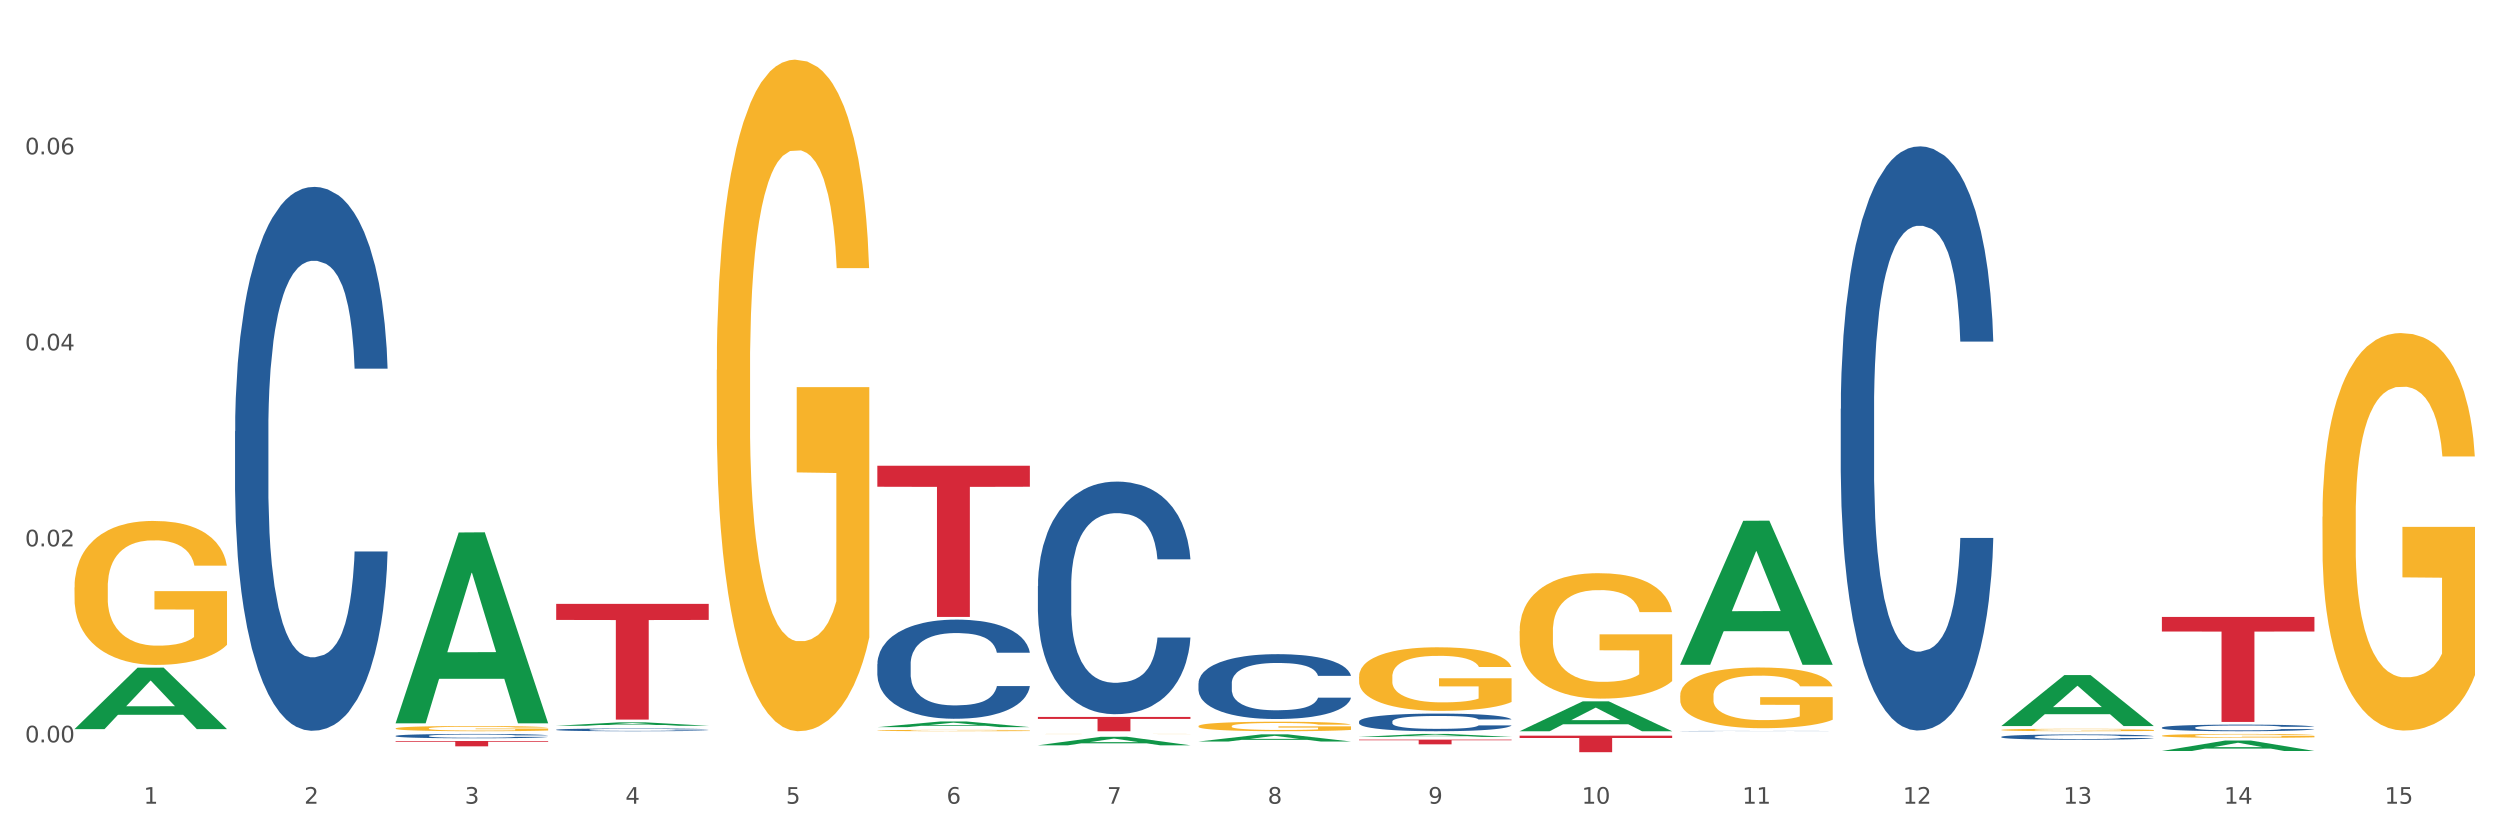 <?xml version="1.0" encoding="utf-8" standalone="no"?>
<!DOCTYPE svg PUBLIC "-//W3C//DTD SVG 1.1//EN"
  "http://www.w3.org/Graphics/SVG/1.1/DTD/svg11.dtd">
<svg xmlns:xlink="http://www.w3.org/1999/xlink" width="1080pt" height="360pt" viewBox="0 0 1080 360" xmlns="http://www.w3.org/2000/svg" version="1.1">
 <rect x="0" y="0" width="1080" height="360" fill="#333333" stroke="none"/>
 <defs>
  <style type="text/css">*{stroke-linejoin: round; stroke-linecap: butt}</style>
 </defs>
 <g id="figure_1">
  <g id="patch_1">
   <path d="M 0 360 
L 1080 360 
L 1080 0 
L 0 0 
z
" style="fill: #ffffff; stroke: #ffffff; stroke-linejoin: miter"/>
  </g>
  <g id="axes_1">
   <g id="matplotlib.axis_1">
    <g id="xtick_1">
     <g id="text_1">
      <!-- 1 -->
      <g style="fill: #4d4d4d" transform="translate(62.07 347.204) scale(0.096 -0.096)">
       <defs>
        <path id="DejaVuSans-31" d="M 794 531 
L 1825 531 
L 1825 4091 
L 703 3866 
L 703 4441 
L 1819 4666 
L 2450 4666 
L 2450 531 
L 3481 531 
L 3481 0 
L 794 0 
L 794 531 
z
" transform="scale(0.016)"/>
       </defs>
       <use xlink:href="#DejaVuSans-31"/>
      </g>
     </g>
    </g>
    <g id="xtick_2">
     <g id="text_2">
      <!-- 2 -->
      <g style="fill: #4d4d4d" transform="translate(131.436 347.204) scale(0.096 -0.096)">
       <defs>
        <path id="DejaVuSans-32" d="M 1228 531 
L 3431 531 
L 3431 0 
L 469 0 
L 469 531 
Q 828 903 1448 1529 
Q 2069 2156 2228 2338 
Q 2531 2678 2651 2914 
Q 2772 3150 2772 3378 
Q 2772 3750 2511 3984 
Q 2250 4219 1831 4219 
Q 1534 4219 1204 4116 
Q 875 4013 500 3803 
L 500 4441 
Q 881 4594 1212 4672 
Q 1544 4750 1819 4750 
Q 2544 4750 2975 4387 
Q 3406 4025 3406 3419 
Q 3406 3131 3298 2873 
Q 3191 2616 2906 2266 
Q 2828 2175 2409 1742 
Q 1991 1309 1228 531 
z
" transform="scale(0.016)"/>
       </defs>
       <use xlink:href="#DejaVuSans-32"/>
      </g>
     </g>
    </g>
    <g id="xtick_3">
     <g id="text_3">
      <!-- 3 -->
      <g style="fill: #4d4d4d" transform="translate(200.802 347.204) scale(0.096 -0.096)">
       <defs>
        <path id="DejaVuSans-33" d="M 2597 2516 
Q 3050 2419 3304 2112 
Q 3559 1806 3559 1356 
Q 3559 666 3084 287 
Q 2609 -91 1734 -91 
Q 1441 -91 1130 -33 
Q 819 25 488 141 
L 488 750 
Q 750 597 1062 519 
Q 1375 441 1716 441 
Q 2309 441 2620 675 
Q 2931 909 2931 1356 
Q 2931 1769 2642 2001 
Q 2353 2234 1838 2234 
L 1294 2234 
L 1294 2753 
L 1863 2753 
Q 2328 2753 2575 2939 
Q 2822 3125 2822 3475 
Q 2822 3834 2567 4026 
Q 2313 4219 1838 4219 
Q 1578 4219 1281 4162 
Q 984 4106 628 3988 
L 628 4550 
Q 988 4650 1302 4700 
Q 1616 4750 1894 4750 
Q 2613 4750 3031 4423 
Q 3450 4097 3450 3541 
Q 3450 3153 3228 2886 
Q 3006 2619 2597 2516 
z
" transform="scale(0.016)"/>
       </defs>
       <use xlink:href="#DejaVuSans-33"/>
      </g>
     </g>
    </g>
    <g id="xtick_4">
     <g id="text_4">
      <!-- 4 -->
      <g style="fill: #4d4d4d" transform="translate(270.169 347.204) scale(0.096 -0.096)">
       <defs>
        <path id="DejaVuSans-34" d="M 2419 4116 
L 825 1625 
L 2419 1625 
L 2419 4116 
z
M 2253 4666 
L 3047 4666 
L 3047 1625 
L 3713 1625 
L 3713 1100 
L 3047 1100 
L 3047 0 
L 2419 0 
L 2419 1100 
L 313 1100 
L 313 1709 
L 2253 4666 
z
" transform="scale(0.016)"/>
       </defs>
       <use xlink:href="#DejaVuSans-34"/>
      </g>
     </g>
    </g>
    <g id="xtick_5">
     <g id="text_5">
      <!-- 5 -->
      <g style="fill: #4d4d4d" transform="translate(339.535 347.204) scale(0.096 -0.096)">
       <defs>
        <path id="DejaVuSans-35" d="M 691 4666 
L 3169 4666 
L 3169 4134 
L 1269 4134 
L 1269 2991 
Q 1406 3038 1543 3061 
Q 1681 3084 1819 3084 
Q 2600 3084 3056 2656 
Q 3513 2228 3513 1497 
Q 3513 744 3044 326 
Q 2575 -91 1722 -91 
Q 1428 -91 1123 -41 
Q 819 9 494 109 
L 494 744 
Q 775 591 1075 516 
Q 1375 441 1709 441 
Q 2250 441 2565 725 
Q 2881 1009 2881 1497 
Q 2881 1984 2565 2268 
Q 2250 2553 1709 2553 
Q 1456 2553 1204 2497 
Q 953 2441 691 2322 
L 691 4666 
z
" transform="scale(0.016)"/>
       </defs>
       <use xlink:href="#DejaVuSans-35"/>
      </g>
     </g>
    </g>
    <g id="xtick_6">
     <g id="text_6">
      <!-- 6 -->
      <g style="fill: #4d4d4d" transform="translate(408.901 347.204) scale(0.096 -0.096)">
       <defs>
        <path id="DejaVuSans-36" d="M 2113 2584 
Q 1688 2584 1439 2293 
Q 1191 2003 1191 1497 
Q 1191 994 1439 701 
Q 1688 409 2113 409 
Q 2538 409 2786 701 
Q 3034 994 3034 1497 
Q 3034 2003 2786 2293 
Q 2538 2584 2113 2584 
z
M 3366 4563 
L 3366 3988 
Q 3128 4100 2886 4159 
Q 2644 4219 2406 4219 
Q 1781 4219 1451 3797 
Q 1122 3375 1075 2522 
Q 1259 2794 1537 2939 
Q 1816 3084 2150 3084 
Q 2853 3084 3261 2657 
Q 3669 2231 3669 1497 
Q 3669 778 3244 343 
Q 2819 -91 2113 -91 
Q 1303 -91 875 529 
Q 447 1150 447 2328 
Q 447 3434 972 4092 
Q 1497 4750 2381 4750 
Q 2619 4750 2861 4703 
Q 3103 4656 3366 4563 
z
" transform="scale(0.016)"/>
       </defs>
       <use xlink:href="#DejaVuSans-36"/>
      </g>
     </g>
    </g>
    <g id="xtick_7">
     <g id="text_7">
      <!-- 7 -->
      <g style="fill: #4d4d4d" transform="translate(478.267 347.204) scale(0.096 -0.096)">
       <defs>
        <path id="DejaVuSans-37" d="M 525 4666 
L 3525 4666 
L 3525 4397 
L 1831 0 
L 1172 0 
L 2766 4134 
L 525 4134 
L 525 4666 
z
" transform="scale(0.016)"/>
       </defs>
       <use xlink:href="#DejaVuSans-37"/>
      </g>
     </g>
    </g>
    <g id="xtick_8">
     <g id="text_8">
      <!-- 8 -->
      <g style="fill: #4d4d4d" transform="translate(547.634 347.204) scale(0.096 -0.096)">
       <defs>
        <path id="DejaVuSans-38" d="M 2034 2216 
Q 1584 2216 1326 1975 
Q 1069 1734 1069 1313 
Q 1069 891 1326 650 
Q 1584 409 2034 409 
Q 2484 409 2743 651 
Q 3003 894 3003 1313 
Q 3003 1734 2745 1975 
Q 2488 2216 2034 2216 
z
M 1403 2484 
Q 997 2584 770 2862 
Q 544 3141 544 3541 
Q 544 4100 942 4425 
Q 1341 4750 2034 4750 
Q 2731 4750 3128 4425 
Q 3525 4100 3525 3541 
Q 3525 3141 3298 2862 
Q 3072 2584 2669 2484 
Q 3125 2378 3379 2068 
Q 3634 1759 3634 1313 
Q 3634 634 3220 271 
Q 2806 -91 2034 -91 
Q 1263 -91 848 271 
Q 434 634 434 1313 
Q 434 1759 690 2068 
Q 947 2378 1403 2484 
z
M 1172 3481 
Q 1172 3119 1398 2916 
Q 1625 2713 2034 2713 
Q 2441 2713 2670 2916 
Q 2900 3119 2900 3481 
Q 2900 3844 2670 4047 
Q 2441 4250 2034 4250 
Q 1625 4250 1398 4047 
Q 1172 3844 1172 3481 
z
" transform="scale(0.016)"/>
       </defs>
       <use xlink:href="#DejaVuSans-38"/>
      </g>
     </g>
    </g>
    <g id="xtick_9">
     <g id="text_9">
      <!-- 9 -->
      <g style="fill: #4d4d4d" transform="translate(617 347.204) scale(0.096 -0.096)">
       <defs>
        <path id="DejaVuSans-39" d="M 703 97 
L 703 672 
Q 941 559 1184 500 
Q 1428 441 1663 441 
Q 2288 441 2617 861 
Q 2947 1281 2994 2138 
Q 2813 1869 2534 1725 
Q 2256 1581 1919 1581 
Q 1219 1581 811 2004 
Q 403 2428 403 3163 
Q 403 3881 828 4315 
Q 1253 4750 1959 4750 
Q 2769 4750 3195 4129 
Q 3622 3509 3622 2328 
Q 3622 1225 3098 567 
Q 2575 -91 1691 -91 
Q 1453 -91 1209 -44 
Q 966 3 703 97 
z
M 1959 2075 
Q 2384 2075 2632 2365 
Q 2881 2656 2881 3163 
Q 2881 3666 2632 3958 
Q 2384 4250 1959 4250 
Q 1534 4250 1286 3958 
Q 1038 3666 1038 3163 
Q 1038 2656 1286 2365 
Q 1534 2075 1959 2075 
z
" transform="scale(0.016)"/>
       </defs>
       <use xlink:href="#DejaVuSans-39"/>
      </g>
     </g>
    </g>
    <g id="xtick_10">
     <g id="text_10">
      <!-- 10 -->
      <g style="fill: #4d4d4d" transform="translate(683.312 347.204) scale(0.096 -0.096)">
       <defs>
        <path id="DejaVuSans-30" d="M 2034 4250 
Q 1547 4250 1301 3770 
Q 1056 3291 1056 2328 
Q 1056 1369 1301 889 
Q 1547 409 2034 409 
Q 2525 409 2770 889 
Q 3016 1369 3016 2328 
Q 3016 3291 2770 3770 
Q 2525 4250 2034 4250 
z
M 2034 4750 
Q 2819 4750 3233 4129 
Q 3647 3509 3647 2328 
Q 3647 1150 3233 529 
Q 2819 -91 2034 -91 
Q 1250 -91 836 529 
Q 422 1150 422 2328 
Q 422 3509 836 4129 
Q 1250 4750 2034 4750 
z
" transform="scale(0.016)"/>
       </defs>
       <use xlink:href="#DejaVuSans-31"/>
       <use xlink:href="#DejaVuSans-30" transform="translate(63.623 0)"/>
      </g>
     </g>
    </g>
    <g id="xtick_11">
     <g id="text_11">
      <!-- 11 -->
      <g style="fill: #4d4d4d" transform="translate(752.678 347.204) scale(0.096 -0.096)">
       <use xlink:href="#DejaVuSans-31"/>
       <use xlink:href="#DejaVuSans-31" transform="translate(63.623 0)"/>
      </g>
     </g>
    </g>
    <g id="xtick_12">
     <g id="text_12">
      <!-- 12 -->
      <g style="fill: #4d4d4d" transform="translate(822.044 347.204) scale(0.096 -0.096)">
       <use xlink:href="#DejaVuSans-31"/>
       <use xlink:href="#DejaVuSans-32" transform="translate(63.623 0)"/>
      </g>
     </g>
    </g>
    <g id="xtick_13">
     <g id="text_13">
      <!-- 13 -->
      <g style="fill: #4d4d4d" transform="translate(891.411 347.204) scale(0.096 -0.096)">
       <use xlink:href="#DejaVuSans-31"/>
       <use xlink:href="#DejaVuSans-33" transform="translate(63.623 0)"/>
      </g>
     </g>
    </g>
    <g id="xtick_14">
     <g id="text_14">
      <!-- 14 -->
      <g style="fill: #4d4d4d" transform="translate(960.777 347.204) scale(0.096 -0.096)">
       <use xlink:href="#DejaVuSans-31"/>
       <use xlink:href="#DejaVuSans-34" transform="translate(63.623 0)"/>
      </g>
     </g>
    </g>
    <g id="xtick_15">
     <g id="text_15">
      <!-- 15 -->
      <g style="fill: #4d4d4d" transform="translate(1030.143 347.204) scale(0.096 -0.096)">
       <use xlink:href="#DejaVuSans-31"/>
       <use xlink:href="#DejaVuSans-35" transform="translate(63.623 0)"/>
      </g>
     </g>
    </g>
    <g id="xtick_16"/>
    <g id="xtick_17"/>
    <g id="xtick_18"/>
    <g id="xtick_19"/>
    <g id="xtick_20"/>
    <g id="xtick_21"/>
    <g id="xtick_22"/>
    <g id="xtick_23"/>
    <g id="xtick_24"/>
    <g id="xtick_25"/>
    <g id="xtick_26"/>
    <g id="xtick_27"/>
    <g id="xtick_28"/>
    <g id="xtick_29"/>
   </g>
   <g id="matplotlib.axis_2">
    <g id="ytick_1">
     <g id="text_16">
      <!-- 0.00 -->
      <g style="fill: #4d4d4d" transform="translate(10.8 320.708) scale(0.096 -0.096)">
       <defs>
        <path id="DejaVuSans-2e" d="M 684 794 
L 1344 794 
L 1344 0 
L 684 0 
L 684 794 
z
" transform="scale(0.016)"/>
       </defs>
       <use xlink:href="#DejaVuSans-30"/>
       <use xlink:href="#DejaVuSans-2e" transform="translate(63.623 0)"/>
       <use xlink:href="#DejaVuSans-30" transform="translate(95.41 0)"/>
       <use xlink:href="#DejaVuSans-30" transform="translate(159.033 0)"/>
      </g>
     </g>
    </g>
    <g id="ytick_2">
     <g id="text_17">
      <!-- 0.02 -->
      <g style="fill: #4d4d4d" transform="translate(10.8 236.035) scale(0.096 -0.096)">
       <use xlink:href="#DejaVuSans-30"/>
       <use xlink:href="#DejaVuSans-2e" transform="translate(63.623 0)"/>
       <use xlink:href="#DejaVuSans-30" transform="translate(95.41 0)"/>
       <use xlink:href="#DejaVuSans-32" transform="translate(159.033 0)"/>
      </g>
     </g>
    </g>
    <g id="ytick_3">
     <g id="text_18">
      <!-- 0.04 -->
      <g style="fill: #4d4d4d" transform="translate(10.8 151.362) scale(0.096 -0.096)">
       <use xlink:href="#DejaVuSans-30"/>
       <use xlink:href="#DejaVuSans-2e" transform="translate(63.623 0)"/>
       <use xlink:href="#DejaVuSans-30" transform="translate(95.41 0)"/>
       <use xlink:href="#DejaVuSans-34" transform="translate(159.033 0)"/>
      </g>
     </g>
    </g>
    <g id="ytick_4">
     <g id="text_19">
      <!-- 0.06 -->
      <g style="fill: #4d4d4d" transform="translate(10.8 66.688) scale(0.096 -0.096)">
       <use xlink:href="#DejaVuSans-30"/>
       <use xlink:href="#DejaVuSans-2e" transform="translate(63.623 0)"/>
       <use xlink:href="#DejaVuSans-30" transform="translate(95.41 0)"/>
       <use xlink:href="#DejaVuSans-36" transform="translate(159.033 0)"/>
      </g>
     </g>
    </g>
    <g id="ytick_5"/>
    <g id="ytick_6"/>
    <g id="ytick_7"/>
    <g id="ytick_8"/>
   </g>
   <g id="PolyCollection_1">
    <path d="M 32.175 314.943 
L 32.243 314.918 
L 59.417 288.439 
L 70.695 288.414 
L 98.073 314.993 
L 85.029 314.993 
L 79.119 308.804 
L 51.061 308.804 
L 50.857 308.904 
L 45.151 314.993 
L 32.175 314.993 
L 32.175 314.943 
L 54.594 305.11 
L 75.586 305.085 
L 65.192 294.079 
L 65.056 294.029 
L 64.92 294.104 
L 54.526 305.085 
L 54.594 305.11 
L 32.175 314.943 
z
" clip-path="url(#pf9e3fcb321)" style="fill: #109648"/>
    <path d="M 795.203 176.616 
L 795.281 176.386 
L 795.281 169.933 
L 795.515 161.175 
L 796.372 145.041 
L 797.462 132.826 
L 799.332 118.537 
L 800.344 112.544 
L 801.669 105.861 
L 804.395 95.028 
L 807.511 85.809 
L 809.692 80.739 
L 811.327 77.512 
L 814.988 71.75 
L 817.092 69.215 
L 819.273 67.141 
L 821.142 65.758 
L 824.258 64.145 
L 826.75 63.453 
L 829.632 63.223 
L 832.047 63.453 
L 835.241 64.375 
L 839.914 67.141 
L 841.706 68.754 
L 844.121 71.52 
L 846.613 75.208 
L 848.638 78.895 
L 850.975 84.196 
L 853.39 91.11 
L 855.727 99.868 
L 857.362 107.935 
L 858.687 116.463 
L 859.855 126.834 
L 860.712 138.127 
L 861.101 147.577 
L 846.847 147.577 
L 846.457 139.049 
L 845.678 129.83 
L 844.899 123.607 
L 844.043 118.537 
L 842.718 112.775 
L 841.55 109.087 
L 839.603 104.708 
L 837.811 101.943 
L 836.331 100.329 
L 834.54 98.946 
L 830.723 97.564 
L 827.997 97.564 
L 826.283 98.025 
L 824.18 99.177 
L 822.388 100.79 
L 820.285 103.556 
L 818.649 106.552 
L 817.014 110.47 
L 816.079 113.236 
L 814.677 118.306 
L 813.742 122.455 
L 812.496 129.6 
L 811.795 134.67 
L 810.548 147.807 
L 810.003 157.487 
L 809.77 164.171 
L 809.614 171.546 
L 809.614 207.5 
L 810.081 223.633 
L 810.471 230.548 
L 811.094 238.384 
L 812.262 248.525 
L 813.976 258.435 
L 815.767 265.58 
L 817.247 269.959 
L 818.649 273.185 
L 820.051 275.721 
L 821.765 278.025 
L 823.167 279.408 
L 825.27 280.791 
L 827.763 281.482 
L 829.71 281.482 
L 833.683 280.33 
L 835.474 279.178 
L 837.188 277.564 
L 839.057 275.029 
L 840.537 272.263 
L 841.394 270.189 
L 842.796 265.81 
L 843.887 261.201 
L 844.822 255.9 
L 845.445 251.29 
L 846.146 244.376 
L 846.691 236.54 
L 846.847 232.391 
L 861.101 232.391 
L 860.79 240.688 
L 860.245 248.755 
L 859.154 259.587 
L 858.297 265.81 
L 856.973 273.416 
L 855.571 279.869 
L 853.624 287.014 
L 851.832 292.315 
L 849.963 296.924 
L 847.937 301.073 
L 844.276 306.835 
L 842.952 308.448 
L 840.148 311.214 
L 837.967 312.827 
L 834.773 314.44 
L 831.502 315.362 
L 828.074 315.593 
L 825.037 315.132 
L 821.687 313.749 
L 819.584 312.366 
L 817.247 310.292 
L 814.521 307.065 
L 811.951 303.147 
L 809.536 298.538 
L 807.277 293.237 
L 805.174 287.244 
L 802.448 277.334 
L 800.422 267.654 
L 798.942 258.665 
L 797.93 251.06 
L 796.917 241.38 
L 796.372 234.696 
L 795.515 218.563 
L 795.203 203.582 
L 795.203 176.616 
z
" clip-path="url(#pf9e3fcb321)" style="fill: #255c99"/>
    <path d="M 725.837 315.82 
L 725.915 315.819 
L 725.915 315.816 
L 726.149 315.811 
L 727.006 315.802 
L 728.096 315.796 
L 729.966 315.788 
L 730.978 315.785 
L 732.302 315.781 
L 735.029 315.775 
L 738.144 315.77 
L 740.325 315.767 
L 741.961 315.766 
L 745.622 315.763 
L 747.725 315.761 
L 749.906 315.76 
L 751.776 315.759 
L 754.891 315.758 
L 757.384 315.758 
L 760.266 315.758 
L 762.681 315.758 
L 765.874 315.759 
L 770.548 315.76 
L 772.34 315.761 
L 774.754 315.762 
L 777.247 315.764 
L 779.272 315.766 
L 781.609 315.769 
L 784.024 315.773 
L 786.36 315.778 
L 787.996 315.782 
L 789.32 315.787 
L 790.489 315.793 
L 791.346 315.799 
L 791.735 315.804 
L 777.481 315.804 
L 777.091 315.799 
L 776.312 315.794 
L 775.533 315.791 
L 774.676 315.788 
L 773.352 315.785 
L 772.184 315.783 
L 770.237 315.781 
L 768.445 315.779 
L 766.965 315.778 
L 765.173 315.777 
L 761.357 315.777 
L 758.63 315.777 
L 756.917 315.777 
L 754.814 315.778 
L 753.022 315.778 
L 750.919 315.78 
L 749.283 315.782 
L 747.647 315.784 
L 746.713 315.785 
L 745.311 315.788 
L 744.376 315.79 
L 743.13 315.794 
L 742.429 315.797 
L 741.182 315.804 
L 740.637 315.809 
L 740.403 315.813 
L 740.248 315.817 
L 740.248 315.836 
L 740.715 315.845 
L 741.104 315.849 
L 741.727 315.853 
L 742.896 315.859 
L 744.61 315.864 
L 746.401 315.868 
L 747.881 315.87 
L 749.283 315.872 
L 750.685 315.873 
L 752.399 315.875 
L 753.801 315.875 
L 755.904 315.876 
L 758.397 315.877 
L 760.344 315.877 
L 764.317 315.876 
L 766.108 315.875 
L 767.822 315.874 
L 769.691 315.873 
L 771.171 315.872 
L 772.028 315.87 
L 773.43 315.868 
L 774.521 315.866 
L 775.455 315.863 
L 776.079 315.86 
L 776.78 315.856 
L 777.325 315.852 
L 777.481 315.85 
L 791.735 315.85 
L 791.424 315.854 
L 790.878 315.859 
L 789.788 315.865 
L 788.931 315.868 
L 787.607 315.872 
L 786.205 315.876 
L 784.257 315.88 
L 782.466 315.882 
L 780.596 315.885 
L 778.571 315.887 
L 774.91 315.89 
L 773.586 315.891 
L 770.782 315.893 
L 768.601 315.894 
L 765.407 315.894 
L 762.136 315.895 
L 758.708 315.895 
L 755.67 315.895 
L 752.321 315.894 
L 750.218 315.893 
L 747.881 315.892 
L 745.155 315.89 
L 742.584 315.888 
L 740.17 315.886 
L 737.911 315.883 
L 735.808 315.88 
L 733.081 315.874 
L 731.056 315.869 
L 729.576 315.864 
L 728.563 315.86 
L 727.551 315.855 
L 727.006 315.851 
L 726.149 315.842 
L 725.837 315.834 
L 725.837 315.82 
z
" clip-path="url(#pf9e3fcb321)" style="fill: #255c99"/>
    <path d="M 587.105 311.692 
L 587.183 311.685 
L 587.183 311.49 
L 587.416 311.225 
L 588.273 310.737 
L 589.364 310.367 
L 591.233 309.935 
L 592.246 309.754 
L 593.57 309.552 
L 596.296 309.224 
L 599.412 308.945 
L 601.593 308.792 
L 603.229 308.694 
L 606.89 308.52 
L 608.993 308.443 
L 611.174 308.381 
L 613.043 308.339 
L 616.159 308.29 
L 618.652 308.269 
L 621.534 308.262 
L 623.948 308.269 
L 627.142 308.297 
L 631.816 308.381 
L 633.607 308.429 
L 636.022 308.513 
L 638.514 308.625 
L 640.54 308.736 
L 642.877 308.896 
L 645.291 309.105 
L 647.628 309.37 
L 649.264 309.614 
L 650.588 309.872 
L 651.756 310.186 
L 652.613 310.528 
L 653.003 310.813 
L 638.748 310.813 
L 638.359 310.555 
L 637.58 310.277 
L 636.801 310.088 
L 635.944 309.935 
L 634.62 309.761 
L 633.451 309.649 
L 631.504 309.517 
L 629.713 309.433 
L 628.233 309.384 
L 626.441 309.343 
L 622.624 309.301 
L 619.898 309.301 
L 618.184 309.315 
L 616.081 309.349 
L 614.29 309.398 
L 612.186 309.482 
L 610.551 309.573 
L 608.915 309.691 
L 607.98 309.775 
L 606.578 309.928 
L 605.643 310.054 
L 604.397 310.27 
L 603.696 310.423 
L 602.45 310.82 
L 601.905 311.113 
L 601.671 311.315 
L 601.515 311.538 
L 601.515 312.626 
L 601.982 313.114 
L 602.372 313.323 
L 602.995 313.56 
L 604.163 313.867 
L 605.877 314.166 
L 607.669 314.382 
L 609.149 314.515 
L 610.551 314.612 
L 611.953 314.689 
L 613.666 314.759 
L 615.069 314.801 
L 617.172 314.842 
L 619.664 314.863 
L 621.612 314.863 
L 625.584 314.829 
L 627.376 314.794 
L 629.089 314.745 
L 630.959 314.668 
L 632.439 314.585 
L 633.296 314.522 
L 634.698 314.389 
L 635.788 314.25 
L 636.723 314.09 
L 637.346 313.95 
L 638.047 313.741 
L 638.592 313.504 
L 638.748 313.379 
L 653.003 313.379 
L 652.691 313.63 
L 652.146 313.874 
L 651.055 314.201 
L 650.199 314.389 
L 648.874 314.619 
L 647.472 314.815 
L 645.525 315.031 
L 643.733 315.191 
L 641.864 315.33 
L 639.839 315.456 
L 636.178 315.63 
L 634.853 315.679 
L 632.049 315.763 
L 629.868 315.811 
L 626.675 315.86 
L 623.403 315.888 
L 619.976 315.895 
L 616.938 315.881 
L 613.589 315.839 
L 611.485 315.797 
L 609.149 315.735 
L 606.422 315.637 
L 603.852 315.519 
L 601.437 315.379 
L 599.178 315.219 
L 597.075 315.038 
L 594.349 314.738 
L 592.324 314.445 
L 590.844 314.173 
L 589.831 313.943 
L 588.818 313.65 
L 588.273 313.448 
L 587.416 312.96 
L 587.105 312.507 
L 587.105 311.692 
z
" clip-path="url(#pf9e3fcb321)" style="fill: #255c99"/>
    <path d="M 517.739 295.186 
L 517.816 295.16 
L 517.816 294.443 
L 518.05 293.471 
L 518.907 291.679 
L 519.997 290.323 
L 521.867 288.736 
L 522.88 288.07 
L 524.204 287.328 
L 526.93 286.125 
L 530.046 285.102 
L 532.227 284.539 
L 533.863 284.18 
L 537.523 283.54 
L 539.627 283.259 
L 541.808 283.029 
L 543.677 282.875 
L 546.793 282.696 
L 549.285 282.619 
L 552.167 282.593 
L 554.582 282.619 
L 557.776 282.721 
L 562.449 283.029 
L 564.241 283.208 
L 566.656 283.515 
L 569.148 283.924 
L 571.173 284.334 
L 573.51 284.922 
L 575.925 285.69 
L 578.262 286.663 
L 579.898 287.559 
L 581.222 288.506 
L 582.39 289.657 
L 583.247 290.911 
L 583.636 291.961 
L 569.382 291.961 
L 568.992 291.014 
L 568.214 289.99 
L 567.435 289.299 
L 566.578 288.736 
L 565.254 288.096 
L 564.085 287.687 
L 562.138 287.2 
L 560.346 286.893 
L 558.866 286.714 
L 557.075 286.56 
L 553.258 286.407 
L 550.532 286.407 
L 548.818 286.458 
L 546.715 286.586 
L 544.923 286.765 
L 542.82 287.072 
L 541.184 287.405 
L 539.549 287.84 
L 538.614 288.147 
L 537.212 288.71 
L 536.277 289.171 
L 535.031 289.964 
L 534.33 290.527 
L 533.084 291.986 
L 532.538 293.061 
L 532.305 293.803 
L 532.149 294.622 
L 532.149 298.615 
L 532.616 300.407 
L 533.006 301.174 
L 533.629 302.045 
L 534.797 303.171 
L 536.511 304.271 
L 538.302 305.065 
L 539.782 305.551 
L 541.184 305.909 
L 542.587 306.191 
L 544.3 306.447 
L 545.702 306.6 
L 547.805 306.754 
L 550.298 306.831 
L 552.245 306.831 
L 556.218 306.703 
L 558.009 306.575 
L 559.723 306.396 
L 561.593 306.114 
L 563.073 305.807 
L 563.929 305.577 
L 565.331 305.09 
L 566.422 304.578 
L 567.357 303.99 
L 567.98 303.478 
L 568.681 302.71 
L 569.226 301.84 
L 569.382 301.379 
L 583.636 301.379 
L 583.325 302.301 
L 582.78 303.196 
L 581.689 304.399 
L 580.832 305.09 
L 579.508 305.935 
L 578.106 306.651 
L 576.159 307.445 
L 574.367 308.034 
L 572.498 308.545 
L 570.472 309.006 
L 566.811 309.646 
L 565.487 309.825 
L 562.683 310.132 
L 560.502 310.311 
L 557.308 310.491 
L 554.037 310.593 
L 550.61 310.619 
L 547.572 310.567 
L 544.222 310.414 
L 542.119 310.26 
L 539.782 310.03 
L 537.056 309.672 
L 534.486 309.236 
L 532.071 308.725 
L 529.812 308.136 
L 527.709 307.47 
L 524.983 306.37 
L 522.957 305.295 
L 521.477 304.297 
L 520.465 303.452 
L 519.452 302.377 
L 518.907 301.635 
L 518.05 299.844 
L 517.739 298.18 
L 517.739 295.186 
z
" clip-path="url(#pf9e3fcb321)" style="fill: #255c99"/>
    <path d="M 448.372 253.197 
L 448.45 253.105 
L 448.45 250.535 
L 448.684 247.047 
L 449.541 240.622 
L 450.631 235.758 
L 452.501 230.068 
L 453.513 227.681 
L 454.837 225.02 
L 457.564 220.706 
L 460.679 217.035 
L 462.861 215.015 
L 464.496 213.731 
L 468.157 211.436 
L 470.26 210.426 
L 472.441 209.6 
L 474.311 209.05 
L 477.427 208.407 
L 479.919 208.132 
L 482.801 208.04 
L 485.216 208.132 
L 488.41 208.499 
L 493.083 209.6 
L 494.875 210.243 
L 497.289 211.344 
L 499.782 212.813 
L 501.807 214.281 
L 504.144 216.392 
L 506.559 219.146 
L 508.896 222.633 
L 510.531 225.846 
L 511.856 229.242 
L 513.024 233.372 
L 513.881 237.869 
L 514.27 241.632 
L 500.016 241.632 
L 499.626 238.236 
L 498.847 234.565 
L 498.068 232.087 
L 497.212 230.068 
L 495.887 227.773 
L 494.719 226.305 
L 492.772 224.561 
L 490.98 223.459 
L 489.5 222.817 
L 487.709 222.266 
L 483.892 221.715 
L 481.165 221.715 
L 479.452 221.899 
L 477.349 222.358 
L 475.557 223 
L 473.454 224.102 
L 471.818 225.295 
L 470.183 226.855 
L 469.248 227.957 
L 467.846 229.976 
L 466.911 231.628 
L 465.665 234.473 
L 464.964 236.492 
L 463.717 241.724 
L 463.172 245.579 
L 462.938 248.24 
L 462.783 251.177 
L 462.783 265.495 
L 463.25 271.92 
L 463.639 274.673 
L 464.263 277.794 
L 465.431 281.832 
L 467.145 285.779 
L 468.936 288.624 
L 470.416 290.368 
L 471.818 291.653 
L 473.22 292.663 
L 474.934 293.58 
L 476.336 294.131 
L 478.439 294.682 
L 480.932 294.957 
L 482.879 294.957 
L 486.852 294.498 
L 488.643 294.039 
L 490.357 293.397 
L 492.226 292.387 
L 493.706 291.286 
L 494.563 290.46 
L 495.965 288.716 
L 497.056 286.88 
L 497.99 284.769 
L 498.614 282.934 
L 499.315 280.18 
L 499.86 277.06 
L 500.016 275.408 
L 514.27 275.408 
L 513.959 278.712 
L 513.413 281.924 
L 512.323 286.238 
L 511.466 288.716 
L 510.142 291.745 
L 508.74 294.315 
L 506.792 297.16 
L 505.001 299.271 
L 503.131 301.106 
L 501.106 302.758 
L 497.445 305.053 
L 496.121 305.695 
L 493.317 306.797 
L 491.136 307.439 
L 487.942 308.082 
L 484.671 308.449 
L 481.243 308.541 
L 478.206 308.357 
L 474.856 307.806 
L 472.753 307.256 
L 470.416 306.43 
L 467.69 305.145 
L 465.119 303.585 
L 462.705 301.749 
L 460.446 299.638 
L 458.343 297.252 
L 455.616 293.305 
L 453.591 289.45 
L 452.111 285.871 
L 451.099 282.842 
L 450.086 278.987 
L 449.541 276.325 
L 448.684 269.901 
L 448.372 263.935 
L 448.372 253.197 
z
" clip-path="url(#pf9e3fcb321)" style="fill: #255c99"/>
    <path d="M 379.006 286.919 
L 379.084 286.88 
L 379.084 285.784 
L 379.318 284.298 
L 380.175 281.559 
L 381.265 279.485 
L 383.134 277.06 
L 384.147 276.042 
L 385.471 274.908 
L 388.198 273.069 
L 391.313 271.504 
L 393.494 270.643 
L 395.13 270.096 
L 398.791 269.117 
L 400.894 268.687 
L 403.075 268.335 
L 404.945 268.1 
L 408.06 267.826 
L 410.553 267.709 
L 413.435 267.67 
L 415.85 267.709 
L 419.043 267.865 
L 423.717 268.335 
L 425.509 268.609 
L 427.923 269.078 
L 430.416 269.704 
L 432.441 270.33 
L 434.778 271.23 
L 437.193 272.404 
L 439.529 273.891 
L 441.165 275.26 
L 442.489 276.707 
L 443.658 278.468 
L 444.515 280.385 
L 444.904 281.989 
L 430.65 281.989 
L 430.26 280.542 
L 429.481 278.977 
L 428.702 277.92 
L 427.845 277.06 
L 426.521 276.082 
L 425.353 275.456 
L 423.405 274.712 
L 421.614 274.243 
L 420.134 273.969 
L 418.342 273.734 
L 414.526 273.499 
L 411.799 273.499 
L 410.086 273.578 
L 407.982 273.773 
L 406.191 274.047 
L 404.088 274.517 
L 402.452 275.025 
L 400.816 275.69 
L 399.882 276.16 
L 398.479 277.02 
L 397.545 277.725 
L 396.298 278.938 
L 395.597 279.798 
L 394.351 282.028 
L 393.806 283.672 
L 393.572 284.806 
L 393.416 286.058 
L 393.416 292.161 
L 393.884 294.9 
L 394.273 296.074 
L 394.896 297.404 
L 396.065 299.126 
L 397.778 300.808 
L 399.57 302.021 
L 401.05 302.764 
L 402.452 303.312 
L 403.854 303.742 
L 405.568 304.133 
L 406.97 304.368 
L 409.073 304.603 
L 411.566 304.72 
L 413.513 304.72 
L 417.485 304.525 
L 419.277 304.329 
L 420.991 304.055 
L 422.86 303.625 
L 424.34 303.155 
L 425.197 302.803 
L 426.599 302.06 
L 427.69 301.277 
L 428.624 300.378 
L 429.247 299.595 
L 429.948 298.421 
L 430.494 297.091 
L 430.65 296.387 
L 444.904 296.387 
L 444.592 297.795 
L 444.047 299.165 
L 442.957 301.004 
L 442.1 302.06 
L 440.776 303.351 
L 439.374 304.446 
L 437.426 305.659 
L 435.635 306.559 
L 433.765 307.342 
L 431.74 308.046 
L 428.079 309.024 
L 426.755 309.298 
L 423.951 309.767 
L 421.77 310.041 
L 418.576 310.315 
L 415.304 310.472 
L 411.877 310.511 
L 408.839 310.432 
L 405.49 310.198 
L 403.387 309.963 
L 401.05 309.611 
L 398.324 309.063 
L 395.753 308.398 
L 393.339 307.615 
L 391.08 306.716 
L 388.976 305.698 
L 386.25 304.016 
L 384.225 302.373 
L 382.745 300.847 
L 381.732 299.556 
L 380.72 297.913 
L 380.175 296.778 
L 379.318 294.039 
L 379.006 291.496 
L 379.006 286.919 
z
" clip-path="url(#pf9e3fcb321)" style="fill: #255c99"/>
    <path d="M 170.907 317.905 
L 170.985 317.904 
L 170.985 317.856 
L 171.219 317.79 
L 172.076 317.67 
L 173.166 317.579 
L 175.036 317.473 
L 176.048 317.428 
L 177.373 317.378 
L 180.099 317.297 
L 183.215 317.229 
L 185.396 317.191 
L 187.031 317.167 
L 190.692 317.124 
L 192.796 317.105 
L 194.977 317.089 
L 196.846 317.079 
L 199.962 317.067 
L 202.454 317.062 
L 205.336 317.06 
L 207.751 317.062 
L 210.945 317.069 
L 215.618 317.089 
L 217.41 317.101 
L 219.825 317.122 
L 222.317 317.15 
L 224.342 317.177 
L 226.679 317.217 
L 229.094 317.268 
L 231.431 317.333 
L 233.066 317.394 
L 234.391 317.457 
L 235.559 317.534 
L 236.416 317.619 
L 236.805 317.689 
L 222.551 317.689 
L 222.161 317.625 
L 221.382 317.557 
L 220.604 317.51 
L 219.747 317.473 
L 218.422 317.43 
L 217.254 317.402 
L 215.307 317.369 
L 213.515 317.349 
L 212.035 317.337 
L 210.244 317.327 
L 206.427 317.316 
L 203.701 317.316 
L 201.987 317.32 
L 199.884 317.328 
L 198.092 317.34 
L 195.989 317.361 
L 194.353 317.383 
L 192.718 317.412 
L 191.783 317.433 
L 190.381 317.471 
L 189.446 317.502 
L 188.2 317.555 
L 187.499 317.593 
L 186.252 317.691 
L 185.707 317.763 
L 185.474 317.813 
L 185.318 317.868 
L 185.318 318.136 
L 185.785 318.256 
L 186.175 318.307 
L 186.798 318.366 
L 187.966 318.441 
L 189.68 318.515 
L 191.471 318.568 
L 192.951 318.601 
L 194.353 318.625 
L 195.755 318.644 
L 197.469 318.661 
L 198.871 318.672 
L 200.974 318.682 
L 203.467 318.687 
L 205.414 318.687 
L 209.387 318.678 
L 211.178 318.67 
L 212.892 318.658 
L 214.761 318.639 
L 216.241 318.618 
L 217.098 318.603 
L 218.5 318.57 
L 219.591 318.536 
L 220.526 318.496 
L 221.149 318.462 
L 221.85 318.41 
L 222.395 318.352 
L 222.551 318.321 
L 236.805 318.321 
L 236.494 318.383 
L 235.949 318.443 
L 234.858 318.524 
L 234.001 318.57 
L 232.677 318.627 
L 231.275 318.675 
L 229.328 318.728 
L 227.536 318.768 
L 225.667 318.802 
L 223.641 318.833 
L 219.98 318.876 
L 218.656 318.888 
L 215.852 318.909 
L 213.671 318.921 
L 210.477 318.933 
L 207.206 318.939 
L 203.779 318.941 
L 200.741 318.938 
L 197.391 318.927 
L 195.288 318.917 
L 192.951 318.902 
L 190.225 318.878 
L 187.655 318.848 
L 185.24 318.814 
L 182.981 318.775 
L 180.878 318.73 
L 178.152 318.656 
L 176.126 318.584 
L 174.646 318.517 
L 173.634 318.46 
L 172.621 318.388 
L 172.076 318.338 
L 171.219 318.218 
L 170.907 318.106 
L 170.907 317.905 
z
" clip-path="url(#pf9e3fcb321)" style="fill: #255c99"/>
    <path d="M 101.541 186.31 
L 101.619 186.095 
L 101.619 180.087 
L 101.853 171.933 
L 102.71 156.912 
L 103.8 145.538 
L 105.67 132.234 
L 106.682 126.655 
L 108.006 120.432 
L 110.733 110.346 
L 113.848 101.763 
L 116.029 97.042 
L 117.665 94.038 
L 121.326 88.673 
L 123.429 86.312 
L 125.61 84.381 
L 127.48 83.094 
L 130.595 81.591 
L 133.088 80.948 
L 135.97 80.733 
L 138.385 80.948 
L 141.578 81.806 
L 146.252 84.381 
L 148.044 85.883 
L 150.458 88.458 
L 152.951 91.892 
L 154.976 95.325 
L 157.313 100.261 
L 159.728 106.698 
L 162.064 114.852 
L 163.7 122.363 
L 165.024 130.303 
L 166.193 139.959 
L 167.05 150.474 
L 167.439 159.272 
L 153.185 159.272 
L 152.795 151.332 
L 152.016 142.749 
L 151.237 136.955 
L 150.38 132.234 
L 149.056 126.869 
L 147.888 123.436 
L 145.941 119.359 
L 144.149 116.784 
L 142.669 115.282 
L 140.877 113.994 
L 137.061 112.707 
L 134.334 112.707 
L 132.621 113.136 
L 130.518 114.209 
L 128.726 115.711 
L 126.623 118.286 
L 124.987 121.076 
L 123.351 124.723 
L 122.417 127.299 
L 121.015 132.019 
L 120.08 135.882 
L 118.834 142.534 
L 118.133 147.255 
L 116.886 159.487 
L 116.341 168.499 
L 116.107 174.722 
L 115.952 181.589 
L 115.952 215.065 
L 116.419 230.086 
L 116.808 236.523 
L 117.431 243.819 
L 118.6 253.261 
L 120.314 262.488 
L 122.105 269.141 
L 123.585 273.218 
L 124.987 276.222 
L 126.389 278.583 
L 128.103 280.728 
L 129.505 282.016 
L 131.608 283.303 
L 134.101 283.947 
L 136.048 283.947 
L 140.021 282.874 
L 141.812 281.801 
L 143.526 280.299 
L 145.395 277.939 
L 146.875 275.364 
L 147.732 273.432 
L 149.134 269.355 
L 150.225 265.064 
L 151.159 260.128 
L 151.783 255.836 
L 152.484 249.399 
L 153.029 242.103 
L 153.185 238.24 
L 167.439 238.24 
L 167.128 245.965 
L 166.582 253.476 
L 165.492 263.561 
L 164.635 269.355 
L 163.311 276.437 
L 161.909 282.445 
L 159.961 289.097 
L 158.17 294.033 
L 156.3 298.325 
L 154.275 302.187 
L 150.614 307.552 
L 149.29 309.054 
L 146.486 311.629 
L 144.305 313.131 
L 141.111 314.633 
L 137.84 315.492 
L 134.412 315.706 
L 131.374 315.277 
L 128.025 313.989 
L 125.922 312.702 
L 123.585 310.771 
L 120.859 307.766 
L 118.288 304.118 
L 115.874 299.827 
L 113.615 294.891 
L 111.512 289.312 
L 108.785 280.085 
L 106.76 271.072 
L 105.28 262.703 
L 104.267 255.622 
L 103.255 246.609 
L 102.71 240.386 
L 101.853 225.365 
L 101.541 211.417 
L 101.541 186.31 
z
" clip-path="url(#pf9e3fcb321)" style="fill: #255c99"/>
    <path d="M 32.175 253.787 
L 32.253 253.73 
L 32.253 251.685 
L 32.408 249.923 
L 33.186 245.662 
L 34.353 242.14 
L 35.209 240.265 
L 36.065 238.731 
L 37.076 237.197 
L 38.321 235.607 
L 40.578 233.277 
L 41.978 232.084 
L 43.69 230.834 
L 46.802 229.016 
L 49.058 227.994 
L 51.392 227.142 
L 55.204 226.119 
L 57.694 225.665 
L 60.339 225.324 
L 63.529 225.096 
L 65.941 225.04 
L 71.231 225.21 
L 75.744 225.721 
L 77.922 226.119 
L 80.723 226.801 
L 82.201 227.255 
L 84.613 228.164 
L 87.103 229.357 
L 88.815 230.38 
L 91.382 232.312 
L 93.327 234.243 
L 95.116 236.629 
L 96.05 238.277 
L 96.75 239.811 
L 97.373 241.572 
L 97.995 244.356 
L 83.991 244.356 
L 83.446 242.367 
L 82.59 240.493 
L 81.346 238.675 
L 80.256 237.538 
L 78.389 236.118 
L 76.677 235.209 
L 74.888 234.527 
L 72.71 233.959 
L 70.998 233.675 
L 68.586 233.448 
L 63.84 233.505 
L 60.65 233.959 
L 58.472 234.527 
L 57.071 235.039 
L 55.827 235.607 
L 54.426 236.402 
L 52.792 237.595 
L 51.625 238.675 
L 50.458 240.038 
L 49.525 241.402 
L 48.669 242.992 
L 47.969 244.697 
L 47.424 246.458 
L 46.957 248.617 
L 46.568 252.196 
L 46.568 259.979 
L 46.724 261.74 
L 47.113 264.07 
L 47.58 265.831 
L 48.358 267.933 
L 49.058 269.353 
L 50.381 271.398 
L 51.859 273.103 
L 53.026 274.182 
L 54.193 275.091 
L 56.216 276.341 
L 58.472 277.364 
L 60.417 277.989 
L 63.062 278.557 
L 64.852 278.784 
L 66.408 278.898 
L 70.22 278.898 
L 72.943 278.727 
L 75.977 278.329 
L 78.311 277.818 
L 80.256 277.193 
L 82.435 276.171 
L 83.835 275.205 
L 83.835 263.331 
L 66.719 263.274 
L 66.719 255.377 
L 98.073 255.377 
L 98.073 278.557 
L 96.75 279.75 
L 95.272 280.829 
L 93.716 281.795 
L 91.382 282.988 
L 88.581 284.124 
L 86.091 284.92 
L 83.446 285.601 
L 80.334 286.226 
L 76.288 286.795 
L 73.799 287.022 
L 70.687 287.192 
L 67.03 287.249 
L 63.84 287.135 
L 60.728 286.851 
L 57.461 286.34 
L 54.271 285.601 
L 51.859 284.863 
L 49.447 283.954 
L 46.879 282.761 
L 44.857 281.625 
L 43.301 280.602 
L 41.589 279.295 
L 39.722 277.591 
L 38.321 276.057 
L 37.076 274.466 
L 35.754 272.421 
L 34.82 270.66 
L 33.887 268.444 
L 33.342 266.797 
L 32.72 264.24 
L 32.253 260.661 
L 32.175 253.787 
z
" clip-path="url(#pf9e3fcb321)" style="fill: #f7b32b"/>
    <path d="M 170.907 320.106 
L 236.805 320.106 
L 236.805 320.428 
L 210.883 320.43 
L 210.883 322.423 
L 196.673 322.423 
L 196.673 320.43 
L 170.907 320.428 
L 170.907 320.109 
L 170.907 320.106 
z
" clip-path="url(#pf9e3fcb321)" style="fill: #d62839"/>
    <path d="M 240.274 260.86 
L 306.172 260.86 
L 306.172 267.811 
L 280.25 267.858 
L 280.25 310.882 
L 266.039 310.882 
L 266.039 267.858 
L 240.274 267.811 
L 240.274 260.907 
L 240.274 260.86 
z
" clip-path="url(#pf9e3fcb321)" style="fill: #d62839"/>
    <path d="M 379.006 201.201 
L 444.904 201.201 
L 444.904 210.276 
L 418.982 210.338 
L 418.982 266.505 
L 404.772 266.505 
L 404.772 210.338 
L 379.006 210.276 
L 379.006 201.263 
L 379.006 201.201 
z
" clip-path="url(#pf9e3fcb321)" style="fill: #d62839"/>
    <path d="M 448.372 309.706 
L 514.27 309.706 
L 514.27 310.566 
L 488.348 310.572 
L 488.348 315.895 
L 474.138 315.895 
L 474.138 310.572 
L 448.372 310.566 
L 448.372 309.712 
L 448.372 309.706 
z
" clip-path="url(#pf9e3fcb321)" style="fill: #d62839"/>
    <path d="M 587.105 319.508 
L 653.003 319.508 
L 653.003 319.792 
L 627.081 319.794 
L 627.081 321.552 
L 612.871 321.552 
L 612.871 319.794 
L 587.105 319.792 
L 587.105 319.51 
L 587.105 319.508 
z
" clip-path="url(#pf9e3fcb321)" style="fill: #d62839"/>
    <path d="M 656.471 317.822 
L 722.369 317.822 
L 722.369 318.812 
L 696.447 318.819 
L 696.447 324.95 
L 682.237 324.95 
L 682.237 318.819 
L 656.471 318.812 
L 656.471 317.828 
L 656.471 317.822 
z
" clip-path="url(#pf9e3fcb321)" style="fill: #d62839"/>
    <path d="M 933.936 266.505 
L 999.834 266.505 
L 999.834 272.809 
L 973.912 272.851 
L 973.912 311.866 
L 959.702 311.866 
L 959.702 272.851 
L 933.936 272.809 
L 933.936 266.548 
L 933.936 266.505 
z
" clip-path="url(#pf9e3fcb321)" style="fill: #d62839"/>
    <path d="M 170.907 314.677 
L 170.985 314.675 
L 170.985 314.601 
L 171.141 314.537 
L 171.919 314.382 
L 173.086 314.254 
L 173.942 314.185 
L 174.798 314.13 
L 175.809 314.074 
L 177.054 314.016 
L 179.31 313.931 
L 180.71 313.888 
L 182.422 313.842 
L 185.534 313.776 
L 187.79 313.739 
L 190.124 313.708 
L 193.937 313.671 
L 196.426 313.654 
L 199.072 313.642 
L 202.261 313.633 
L 204.673 313.631 
L 209.964 313.638 
L 214.476 313.656 
L 216.655 313.671 
L 219.456 313.695 
L 220.934 313.712 
L 223.346 313.745 
L 225.835 313.789 
L 227.547 313.826 
L 230.114 313.896 
L 232.059 313.966 
L 233.849 314.053 
L 234.783 314.113 
L 235.483 314.169 
L 236.105 314.233 
L 236.728 314.334 
L 222.723 314.334 
L 222.179 314.262 
L 221.323 314.194 
L 220.078 314.128 
L 218.989 314.086 
L 217.122 314.035 
L 215.41 314.001 
L 213.62 313.977 
L 211.442 313.956 
L 209.73 313.946 
L 207.319 313.937 
L 202.573 313.939 
L 199.383 313.956 
L 197.204 313.977 
L 195.804 313.995 
L 194.559 314.016 
L 193.159 314.045 
L 191.525 314.088 
L 190.358 314.128 
L 189.191 314.177 
L 188.257 314.227 
L 187.401 314.285 
L 186.701 314.347 
L 186.157 314.411 
L 185.69 314.489 
L 185.301 314.62 
L 185.301 314.903 
L 185.456 314.967 
L 185.845 315.052 
L 186.312 315.116 
L 187.09 315.192 
L 187.79 315.244 
L 189.113 315.318 
L 190.591 315.38 
L 191.758 315.42 
L 192.925 315.453 
L 194.948 315.498 
L 197.204 315.535 
L 199.149 315.558 
L 201.795 315.579 
L 203.584 315.587 
L 205.14 315.591 
L 208.952 315.591 
L 211.675 315.585 
L 214.71 315.57 
L 217.044 315.552 
L 218.989 315.529 
L 221.167 315.492 
L 222.568 315.457 
L 222.568 315.025 
L 205.451 315.023 
L 205.451 314.735 
L 236.805 314.735 
L 236.805 315.579 
L 235.483 315.622 
L 234.004 315.661 
L 232.448 315.697 
L 230.114 315.74 
L 227.314 315.781 
L 224.824 315.81 
L 222.179 315.835 
L 219.067 315.858 
L 215.021 315.879 
L 212.531 315.887 
L 209.419 315.893 
L 205.763 315.895 
L 202.573 315.891 
L 199.461 315.881 
L 196.193 315.862 
L 193.003 315.835 
L 190.591 315.808 
L 188.179 315.775 
L 185.612 315.732 
L 183.589 315.69 
L 182.033 315.653 
L 180.321 315.606 
L 178.454 315.544 
L 177.054 315.488 
L 175.809 315.43 
L 174.486 315.356 
L 173.553 315.291 
L 172.619 315.211 
L 172.074 315.151 
L 171.452 315.058 
L 170.985 314.928 
L 170.907 314.677 
z
" clip-path="url(#pf9e3fcb321)" style="fill: #f7b32b"/>
    <path d="M 309.64 159.831 
L 309.718 159.566 
L 309.718 150.028 
L 309.873 141.814 
L 310.651 121.941 
L 311.818 105.514 
L 312.674 96.77 
L 313.53 89.616 
L 314.541 82.462 
L 315.786 75.043 
L 318.042 64.179 
L 319.443 58.615 
L 321.155 52.786 
L 324.267 44.307 
L 326.523 39.538 
L 328.857 35.563 
L 332.669 30.794 
L 335.159 28.674 
L 337.804 27.084 
L 340.994 26.024 
L 343.406 25.759 
L 348.696 26.554 
L 353.209 28.939 
L 355.387 30.794 
L 358.188 33.973 
L 359.666 36.093 
L 362.078 40.333 
L 364.568 45.897 
L 366.279 50.666 
L 368.847 59.675 
L 370.792 68.684 
L 372.581 79.812 
L 373.515 87.496 
L 374.215 94.65 
L 374.838 102.864 
L 375.46 115.847 
L 361.456 115.847 
L 360.911 106.574 
L 360.055 97.83 
L 358.81 89.351 
L 357.721 84.052 
L 355.854 77.427 
L 354.142 73.188 
L 352.353 70.008 
L 350.174 67.359 
L 348.463 66.034 
L 346.051 64.974 
L 341.305 65.239 
L 338.115 67.359 
L 335.937 70.008 
L 334.536 72.393 
L 333.292 75.043 
L 331.891 78.752 
L 330.257 84.317 
L 329.09 89.351 
L 327.923 95.71 
L 326.99 102.069 
L 326.134 109.488 
L 325.434 117.437 
L 324.889 125.651 
L 324.422 135.72 
L 324.033 152.412 
L 324.033 188.712 
L 324.189 196.926 
L 324.578 207.79 
L 325.045 216.004 
L 325.823 225.807 
L 326.523 232.431 
L 327.845 241.97 
L 329.324 249.919 
L 330.491 254.953 
L 331.658 259.193 
L 333.681 265.022 
L 335.937 269.791 
L 337.882 272.706 
L 340.527 275.356 
L 342.317 276.415 
L 343.873 276.945 
L 347.685 276.945 
L 350.408 276.15 
L 353.442 274.296 
L 355.776 271.911 
L 357.721 268.996 
L 359.9 264.227 
L 361.3 259.723 
L 361.3 204.345 
L 344.184 204.08 
L 344.184 167.25 
L 375.538 167.25 
L 375.538 275.356 
L 374.215 280.92 
L 372.737 285.954 
L 371.181 290.459 
L 368.847 296.023 
L 366.046 301.322 
L 363.556 305.032 
L 360.911 308.211 
L 357.799 311.126 
L 353.753 313.775 
L 351.264 314.835 
L 348.152 315.63 
L 344.495 315.895 
L 341.305 315.365 
L 338.193 314.04 
L 334.925 311.656 
L 331.736 308.211 
L 329.324 304.767 
L 326.912 300.527 
L 324.344 294.963 
L 322.322 289.664 
L 320.766 284.894 
L 319.054 278.8 
L 317.187 270.851 
L 315.786 263.697 
L 314.541 256.278 
L 313.219 246.739 
L 312.285 238.526 
L 311.352 228.192 
L 310.807 220.508 
L 310.184 208.585 
L 309.718 191.892 
L 309.64 159.831 
z
" clip-path="url(#pf9e3fcb321)" style="fill: #f7b32b"/>
    <path d="M 379.006 315.573 
L 379.084 315.572 
L 379.084 315.552 
L 379.24 315.535 
L 380.018 315.494 
L 381.185 315.46 
L 382.04 315.442 
L 382.896 315.428 
L 383.908 315.413 
L 385.152 315.398 
L 387.409 315.375 
L 388.809 315.364 
L 390.521 315.352 
L 393.633 315.334 
L 395.889 315.324 
L 398.223 315.316 
L 402.035 315.306 
L 404.525 315.302 
L 407.17 315.298 
L 410.36 315.296 
L 412.772 315.296 
L 418.062 315.297 
L 422.575 315.302 
L 424.753 315.306 
L 427.554 315.313 
L 429.032 315.317 
L 431.444 315.326 
L 433.934 315.337 
L 435.646 315.347 
L 438.213 315.366 
L 440.158 315.384 
L 441.948 315.407 
L 442.881 315.423 
L 443.581 315.438 
L 444.204 315.455 
L 444.826 315.482 
L 430.822 315.482 
L 430.277 315.463 
L 429.422 315.445 
L 428.177 315.427 
L 427.087 315.416 
L 425.22 315.402 
L 423.509 315.394 
L 421.719 315.387 
L 419.541 315.382 
L 417.829 315.379 
L 415.417 315.377 
L 410.671 315.377 
L 407.481 315.382 
L 405.303 315.387 
L 403.903 315.392 
L 402.658 315.398 
L 401.257 315.405 
L 399.624 315.417 
L 398.456 315.427 
L 397.289 315.44 
L 396.356 315.453 
L 395.5 315.469 
L 394.8 315.485 
L 394.255 315.502 
L 393.788 315.523 
L 393.399 315.557 
L 393.399 315.632 
L 393.555 315.649 
L 393.944 315.672 
L 394.411 315.689 
L 395.189 315.709 
L 395.889 315.723 
L 397.212 315.742 
L 398.69 315.759 
L 399.857 315.769 
L 401.024 315.778 
L 403.047 315.79 
L 405.303 315.8 
L 407.248 315.806 
L 409.893 315.811 
L 411.683 315.814 
L 413.239 315.815 
L 417.051 315.815 
L 419.774 315.813 
L 422.808 315.809 
L 425.142 315.804 
L 427.087 315.798 
L 429.266 315.788 
L 430.666 315.779 
L 430.666 315.665 
L 413.55 315.664 
L 413.55 315.588 
L 444.904 315.588 
L 444.904 315.811 
L 443.581 315.823 
L 442.103 315.833 
L 440.547 315.843 
L 438.213 315.854 
L 435.412 315.865 
L 432.923 315.873 
L 430.277 315.879 
L 427.165 315.885 
L 423.12 315.891 
L 420.63 315.893 
L 417.518 315.895 
L 413.861 315.895 
L 410.671 315.894 
L 407.559 315.891 
L 404.292 315.886 
L 401.102 315.879 
L 398.69 315.872 
L 396.278 315.863 
L 393.711 315.852 
L 391.688 315.841 
L 390.132 315.831 
L 388.42 315.818 
L 386.553 315.802 
L 385.152 315.787 
L 383.908 315.772 
L 382.585 315.752 
L 381.651 315.735 
L 380.718 315.714 
L 380.173 315.698 
L 379.551 315.673 
L 379.084 315.639 
L 379.006 315.573 
z
" clip-path="url(#pf9e3fcb321)" style="fill: #f7b32b"/>
    <path d="M 448.372 317.086 
L 448.45 317.086 
L 448.45 317.084 
L 448.606 317.083 
L 449.384 317.079 
L 450.551 317.076 
L 451.407 317.074 
L 452.262 317.073 
L 453.274 317.071 
L 454.519 317.07 
L 456.775 317.068 
L 458.175 317.067 
L 459.887 317.065 
L 462.999 317.064 
L 465.255 317.063 
L 467.589 317.062 
L 471.402 317.061 
L 473.891 317.061 
L 476.536 317.061 
L 479.726 317.06 
L 482.138 317.06 
L 487.429 317.06 
L 491.941 317.061 
L 494.12 317.061 
L 496.92 317.062 
L 498.399 317.062 
L 500.811 317.063 
L 503.3 317.064 
L 505.012 317.065 
L 507.579 317.067 
L 509.524 317.069 
L 511.314 317.071 
L 512.247 317.072 
L 512.948 317.074 
L 513.57 317.075 
L 514.192 317.078 
L 500.188 317.078 
L 499.644 317.076 
L 498.788 317.074 
L 497.543 317.073 
L 496.454 317.072 
L 494.586 317.07 
L 492.875 317.069 
L 491.085 317.069 
L 488.907 317.068 
L 487.195 317.068 
L 484.783 317.068 
L 480.038 317.068 
L 476.848 317.068 
L 474.669 317.069 
L 473.269 317.069 
L 472.024 317.07 
L 470.624 317.071 
L 468.99 317.072 
L 467.823 317.073 
L 466.656 317.074 
L 465.722 317.075 
L 464.866 317.076 
L 464.166 317.078 
L 463.621 317.08 
L 463.155 317.082 
L 462.766 317.085 
L 462.766 317.092 
L 462.921 317.093 
L 463.31 317.095 
L 463.777 317.097 
L 464.555 317.099 
L 465.255 317.1 
L 466.578 317.102 
L 468.056 317.104 
L 469.223 317.105 
L 470.39 317.105 
L 472.413 317.107 
L 474.669 317.107 
L 476.614 317.108 
L 479.26 317.109 
L 481.049 317.109 
L 482.605 317.109 
L 486.417 317.109 
L 489.14 317.109 
L 492.175 317.108 
L 494.509 317.108 
L 496.454 317.107 
L 498.632 317.106 
L 500.033 317.106 
L 500.033 317.095 
L 482.916 317.095 
L 482.916 317.088 
L 514.27 317.088 
L 514.27 317.109 
L 512.948 317.11 
L 511.469 317.111 
L 509.913 317.111 
L 507.579 317.113 
L 504.778 317.114 
L 502.289 317.114 
L 499.644 317.115 
L 496.531 317.115 
L 492.486 317.116 
L 489.996 317.116 
L 486.884 317.116 
L 483.227 317.116 
L 480.038 317.116 
L 476.925 317.116 
L 473.658 317.116 
L 470.468 317.115 
L 468.056 317.114 
L 465.644 317.113 
L 463.077 317.112 
L 461.054 317.111 
L 459.498 317.11 
L 457.786 317.109 
L 455.919 317.108 
L 454.519 317.106 
L 453.274 317.105 
L 451.951 317.103 
L 451.018 317.101 
L 450.084 317.099 
L 449.539 317.098 
L 448.917 317.096 
L 448.45 317.092 
L 448.372 317.086 
z
" clip-path="url(#pf9e3fcb321)" style="fill: #f7b32b"/>
    <path d="M 517.739 313.684 
L 517.816 313.68 
L 517.816 313.545 
L 517.972 313.428 
L 518.75 313.147 
L 519.917 312.914 
L 520.773 312.79 
L 521.629 312.689 
L 522.64 312.587 
L 523.885 312.482 
L 526.141 312.328 
L 527.542 312.249 
L 529.253 312.167 
L 532.365 312.047 
L 534.621 311.979 
L 536.956 311.923 
L 540.768 311.855 
L 543.257 311.825 
L 545.903 311.802 
L 549.093 311.787 
L 551.504 311.784 
L 556.795 311.795 
L 561.307 311.829 
L 563.486 311.855 
L 566.287 311.9 
L 567.765 311.93 
L 570.177 311.99 
L 572.666 312.069 
L 574.378 312.137 
L 576.946 312.264 
L 578.891 312.392 
L 580.68 312.55 
L 581.614 312.659 
L 582.314 312.76 
L 582.936 312.876 
L 583.559 313.06 
L 569.554 313.06 
L 569.01 312.929 
L 568.154 312.805 
L 566.909 312.685 
L 565.82 312.61 
L 563.953 312.516 
L 562.241 312.456 
L 560.452 312.411 
L 558.273 312.373 
L 556.562 312.354 
L 554.15 312.339 
L 549.404 312.343 
L 546.214 312.373 
L 544.035 312.411 
L 542.635 312.445 
L 541.39 312.482 
L 539.99 312.535 
L 538.356 312.613 
L 537.189 312.685 
L 536.022 312.775 
L 535.088 312.865 
L 534.232 312.97 
L 533.532 313.083 
L 532.988 313.199 
L 532.521 313.342 
L 532.132 313.578 
L 532.132 314.093 
L 532.287 314.209 
L 532.676 314.363 
L 533.143 314.48 
L 533.921 314.618 
L 534.621 314.712 
L 535.944 314.848 
L 537.422 314.96 
L 538.589 315.031 
L 539.756 315.092 
L 541.779 315.174 
L 544.035 315.242 
L 545.981 315.283 
L 548.626 315.321 
L 550.415 315.336 
L 551.971 315.343 
L 555.784 315.343 
L 558.507 315.332 
L 561.541 315.306 
L 563.875 315.272 
L 565.82 315.23 
L 567.998 315.163 
L 569.399 315.099 
L 569.399 314.314 
L 552.282 314.311 
L 552.282 313.789 
L 583.636 313.789 
L 583.636 315.321 
L 582.314 315.399 
L 580.836 315.471 
L 579.28 315.535 
L 576.946 315.613 
L 574.145 315.689 
L 571.655 315.741 
L 569.01 315.786 
L 565.898 315.827 
L 561.852 315.865 
L 559.362 315.88 
L 556.25 315.891 
L 552.594 315.895 
L 549.404 315.888 
L 546.292 315.869 
L 543.024 315.835 
L 539.834 315.786 
L 537.422 315.737 
L 535.01 315.677 
L 532.443 315.598 
L 530.42 315.523 
L 528.864 315.456 
L 527.153 315.369 
L 525.285 315.257 
L 523.885 315.155 
L 522.64 315.05 
L 521.317 314.915 
L 520.384 314.799 
L 519.45 314.652 
L 518.906 314.543 
L 518.283 314.374 
L 517.816 314.138 
L 517.739 313.684 
z
" clip-path="url(#pf9e3fcb321)" style="fill: #f7b32b"/>
    <path d="M 587.105 292.319 
L 587.183 292.294 
L 587.183 291.391 
L 587.338 290.613 
L 588.116 288.731 
L 589.283 287.175 
L 590.139 286.347 
L 590.995 285.67 
L 592.006 284.993 
L 593.251 284.29 
L 595.507 283.261 
L 596.908 282.735 
L 598.619 282.183 
L 601.731 281.38 
L 603.988 280.928 
L 606.322 280.552 
L 610.134 280.1 
L 612.624 279.899 
L 615.269 279.749 
L 618.459 279.648 
L 620.871 279.623 
L 626.161 279.699 
L 630.674 279.924 
L 632.852 280.1 
L 635.653 280.401 
L 637.131 280.602 
L 639.543 281.003 
L 642.033 281.53 
L 643.744 281.982 
L 646.312 282.835 
L 648.257 283.688 
L 650.046 284.742 
L 650.98 285.469 
L 651.68 286.147 
L 652.302 286.925 
L 652.925 288.154 
L 638.921 288.154 
L 638.376 287.276 
L 637.52 286.448 
L 636.275 285.645 
L 635.186 285.143 
L 633.319 284.516 
L 631.607 284.114 
L 629.818 283.813 
L 627.639 283.562 
L 625.928 283.437 
L 623.516 283.337 
L 618.77 283.362 
L 615.58 283.562 
L 613.402 283.813 
L 612.001 284.039 
L 610.756 284.29 
L 609.356 284.641 
L 607.722 285.168 
L 606.555 285.645 
L 605.388 286.247 
L 604.455 286.849 
L 603.599 287.552 
L 602.898 288.304 
L 602.354 289.082 
L 601.887 290.036 
L 601.498 291.616 
L 601.498 295.054 
L 601.654 295.831 
L 602.043 296.86 
L 602.509 297.638 
L 603.287 298.566 
L 603.988 299.194 
L 605.31 300.097 
L 606.789 300.849 
L 607.956 301.326 
L 609.123 301.728 
L 611.145 302.28 
L 613.402 302.731 
L 615.347 303.007 
L 617.992 303.258 
L 619.781 303.358 
L 621.337 303.409 
L 625.15 303.409 
L 627.873 303.333 
L 630.907 303.158 
L 633.241 302.932 
L 635.186 302.656 
L 637.365 302.204 
L 638.765 301.778 
L 638.765 296.534 
L 621.649 296.509 
L 621.649 293.021 
L 653.003 293.021 
L 653.003 303.258 
L 651.68 303.785 
L 650.202 304.262 
L 648.646 304.688 
L 646.312 305.215 
L 643.511 305.717 
L 641.021 306.068 
L 638.376 306.369 
L 635.264 306.645 
L 631.218 306.896 
L 628.729 306.996 
L 625.617 307.072 
L 621.96 307.097 
L 618.77 307.047 
L 615.658 306.921 
L 612.39 306.695 
L 609.2 306.369 
L 606.789 306.043 
L 604.377 305.642 
L 601.809 305.115 
L 599.786 304.613 
L 598.23 304.161 
L 596.519 303.584 
L 594.652 302.832 
L 593.251 302.154 
L 592.006 301.452 
L 590.684 300.548 
L 589.75 299.771 
L 588.816 298.792 
L 588.272 298.064 
L 587.649 296.935 
L 587.183 295.355 
L 587.105 292.319 
z
" clip-path="url(#pf9e3fcb321)" style="fill: #f7b32b"/>
    <path d="M 656.471 272.659 
L 656.549 272.609 
L 656.549 270.827 
L 656.704 269.293 
L 657.482 265.58 
L 658.649 262.511 
L 659.505 260.878 
L 660.361 259.541 
L 661.372 258.205 
L 662.617 256.819 
L 664.874 254.79 
L 666.274 253.75 
L 667.986 252.661 
L 671.098 251.077 
L 673.354 250.186 
L 675.688 249.444 
L 679.5 248.553 
L 681.99 248.157 
L 684.635 247.86 
L 687.825 247.662 
L 690.237 247.612 
L 695.527 247.761 
L 700.04 248.206 
L 702.218 248.553 
L 705.019 249.147 
L 706.497 249.543 
L 708.909 250.335 
L 711.399 251.374 
L 713.111 252.265 
L 715.678 253.948 
L 717.623 255.631 
L 719.412 257.71 
L 720.346 259.145 
L 721.046 260.482 
L 721.669 262.016 
L 722.291 264.442 
L 708.287 264.442 
L 707.742 262.709 
L 706.886 261.076 
L 705.642 259.492 
L 704.552 258.502 
L 702.685 257.265 
L 700.973 256.473 
L 699.184 255.879 
L 697.006 255.384 
L 695.294 255.136 
L 692.882 254.938 
L 688.136 254.988 
L 684.946 255.384 
L 682.768 255.879 
L 681.367 256.324 
L 680.123 256.819 
L 678.722 257.512 
L 677.088 258.551 
L 675.921 259.492 
L 674.754 260.68 
L 673.821 261.868 
L 672.965 263.254 
L 672.265 264.739 
L 671.72 266.273 
L 671.253 268.154 
L 670.864 271.273 
L 670.864 278.054 
L 671.02 279.588 
L 671.409 281.618 
L 671.876 283.152 
L 672.654 284.984 
L 673.354 286.221 
L 674.677 288.003 
L 676.155 289.488 
L 677.322 290.429 
L 678.489 291.221 
L 680.512 292.31 
L 682.768 293.201 
L 684.713 293.745 
L 687.358 294.24 
L 689.148 294.438 
L 690.704 294.537 
L 694.516 294.537 
L 697.239 294.389 
L 700.273 294.042 
L 702.607 293.597 
L 704.552 293.052 
L 706.731 292.161 
L 708.131 291.32 
L 708.131 280.974 
L 691.015 280.925 
L 691.015 274.045 
L 722.369 274.045 
L 722.369 294.24 
L 721.046 295.279 
L 719.568 296.22 
L 718.012 297.061 
L 715.678 298.101 
L 712.877 299.091 
L 710.387 299.784 
L 707.742 300.378 
L 704.63 300.922 
L 700.584 301.417 
L 698.095 301.615 
L 694.983 301.764 
L 691.326 301.813 
L 688.136 301.714 
L 685.024 301.467 
L 681.756 301.021 
L 678.567 300.378 
L 676.155 299.734 
L 673.743 298.942 
L 671.175 297.903 
L 669.153 296.913 
L 667.597 296.022 
L 665.885 294.884 
L 664.018 293.399 
L 662.617 292.062 
L 661.372 290.676 
L 660.05 288.894 
L 659.116 287.36 
L 658.183 285.429 
L 657.638 283.994 
L 657.016 281.766 
L 656.549 278.648 
L 656.471 272.659 
z
" clip-path="url(#pf9e3fcb321)" style="fill: #f7b32b"/>
    <path d="M 725.837 300.477 
L 725.915 300.453 
L 725.915 299.59 
L 726.071 298.847 
L 726.849 297.05 
L 728.016 295.564 
L 728.871 294.773 
L 729.727 294.126 
L 730.739 293.479 
L 731.984 292.808 
L 734.24 291.825 
L 735.64 291.322 
L 737.352 290.795 
L 740.464 290.028 
L 742.72 289.596 
L 745.054 289.237 
L 748.866 288.805 
L 751.356 288.614 
L 754.001 288.47 
L 757.191 288.374 
L 759.603 288.35 
L 764.894 288.422 
L 769.406 288.638 
L 771.585 288.805 
L 774.385 289.093 
L 775.864 289.285 
L 778.275 289.668 
L 780.765 290.171 
L 782.477 290.603 
L 785.044 291.418 
L 786.989 292.232 
L 788.779 293.239 
L 789.712 293.934 
L 790.412 294.581 
L 791.035 295.324 
L 791.657 296.498 
L 777.653 296.498 
L 777.108 295.66 
L 776.253 294.869 
L 775.008 294.102 
L 773.919 293.623 
L 772.051 293.023 
L 770.34 292.64 
L 768.55 292.352 
L 766.372 292.113 
L 764.66 291.993 
L 762.248 291.897 
L 757.502 291.921 
L 754.313 292.113 
L 752.134 292.352 
L 750.734 292.568 
L 749.489 292.808 
L 748.088 293.143 
L 746.455 293.646 
L 745.288 294.102 
L 744.121 294.677 
L 743.187 295.252 
L 742.331 295.923 
L 741.631 296.642 
L 741.086 297.385 
L 740.62 298.296 
L 740.23 299.806 
L 740.23 303.089 
L 740.386 303.832 
L 740.775 304.815 
L 741.242 305.558 
L 742.02 306.444 
L 742.72 307.043 
L 744.043 307.906 
L 745.521 308.625 
L 746.688 309.081 
L 747.855 309.464 
L 749.878 309.991 
L 752.134 310.423 
L 754.079 310.686 
L 756.724 310.926 
L 758.514 311.022 
L 760.07 311.07 
L 763.882 311.07 
L 766.605 310.998 
L 769.639 310.83 
L 771.974 310.614 
L 773.919 310.351 
L 776.097 309.919 
L 777.497 309.512 
L 777.497 304.503 
L 760.381 304.479 
L 760.381 301.148 
L 791.735 301.148 
L 791.735 310.926 
L 790.412 311.429 
L 788.934 311.885 
L 787.378 312.292 
L 785.044 312.795 
L 782.243 313.275 
L 779.754 313.61 
L 777.108 313.898 
L 773.996 314.161 
L 769.951 314.401 
L 767.461 314.497 
L 764.349 314.569 
L 760.692 314.593 
L 757.502 314.545 
L 754.39 314.425 
L 751.123 314.209 
L 747.933 313.898 
L 745.521 313.586 
L 743.109 313.203 
L 740.542 312.699 
L 738.519 312.22 
L 736.963 311.789 
L 735.251 311.238 
L 733.384 310.519 
L 731.984 309.871 
L 730.739 309.2 
L 729.416 308.338 
L 728.482 307.595 
L 727.549 306.66 
L 727.004 305.965 
L 726.382 304.887 
L 725.915 303.377 
L 725.837 300.477 
z
" clip-path="url(#pf9e3fcb321)" style="fill: #f7b32b"/>
    <path d="M 864.57 315.325 
L 864.647 315.324 
L 864.647 315.289 
L 864.803 315.259 
L 865.581 315.186 
L 866.748 315.126 
L 867.604 315.094 
L 868.46 315.068 
L 869.471 315.042 
L 870.716 315.015 
L 872.972 314.975 
L 874.373 314.955 
L 876.084 314.934 
L 879.196 314.903 
L 881.453 314.885 
L 883.787 314.871 
L 887.599 314.853 
L 890.089 314.845 
L 892.734 314.84 
L 895.924 314.836 
L 898.336 314.835 
L 903.626 314.838 
L 908.139 314.846 
L 910.317 314.853 
L 913.118 314.865 
L 914.596 314.873 
L 917.008 314.888 
L 919.498 314.908 
L 921.209 314.926 
L 923.777 314.959 
L 925.722 314.992 
L 927.511 315.032 
L 928.445 315.06 
L 929.145 315.087 
L 929.767 315.117 
L 930.39 315.164 
L 916.385 315.164 
L 915.841 315.13 
L 914.985 315.098 
L 913.74 315.067 
L 912.651 315.048 
L 910.784 315.024 
L 909.072 315.008 
L 907.283 314.996 
L 905.104 314.987 
L 903.393 314.982 
L 900.981 314.978 
L 896.235 314.979 
L 893.045 314.987 
L 890.867 314.996 
L 889.466 315.005 
L 888.221 315.015 
L 886.821 315.028 
L 885.187 315.049 
L 884.02 315.067 
L 882.853 315.09 
L 881.919 315.114 
L 881.064 315.141 
L 880.363 315.17 
L 879.819 315.2 
L 879.352 315.237 
L 878.963 315.298 
L 878.963 315.43 
L 879.119 315.46 
L 879.508 315.5 
L 879.974 315.53 
L 880.752 315.566 
L 881.453 315.59 
L 882.775 315.625 
L 884.253 315.654 
L 885.42 315.672 
L 886.587 315.688 
L 888.61 315.709 
L 890.867 315.727 
L 892.812 315.737 
L 895.457 315.747 
L 897.246 315.751 
L 898.802 315.753 
L 902.615 315.753 
L 905.338 315.75 
L 908.372 315.743 
L 910.706 315.734 
L 912.651 315.724 
L 914.829 315.706 
L 916.23 315.69 
L 916.23 315.487 
L 899.114 315.486 
L 899.114 315.352 
L 930.468 315.352 
L 930.468 315.747 
L 929.145 315.767 
L 927.667 315.786 
L 926.111 315.802 
L 923.777 315.822 
L 920.976 315.842 
L 918.486 315.855 
L 915.841 315.867 
L 912.729 315.878 
L 908.683 315.887 
L 906.193 315.891 
L 903.081 315.894 
L 899.425 315.895 
L 896.235 315.893 
L 893.123 315.888 
L 889.855 315.88 
L 886.665 315.867 
L 884.253 315.854 
L 881.842 315.839 
L 879.274 315.819 
L 877.251 315.799 
L 875.695 315.782 
L 873.984 315.759 
L 872.116 315.73 
L 870.716 315.704 
L 869.471 315.677 
L 868.149 315.642 
L 867.215 315.612 
L 866.281 315.575 
L 865.737 315.546 
L 865.114 315.503 
L 864.647 315.442 
L 864.57 315.325 
z
" clip-path="url(#pf9e3fcb321)" style="fill: #f7b32b"/>
    <path d="M 933.936 317.844 
L 934.014 317.842 
L 934.014 317.786 
L 934.169 317.738 
L 934.947 317.622 
L 936.114 317.526 
L 936.97 317.475 
L 937.826 317.433 
L 938.837 317.392 
L 940.082 317.348 
L 942.338 317.285 
L 943.739 317.252 
L 945.45 317.218 
L 948.563 317.169 
L 950.819 317.141 
L 953.153 317.118 
L 956.965 317.09 
L 959.455 317.077 
L 962.1 317.068 
L 965.29 317.062 
L 967.702 317.06 
L 972.992 317.065 
L 977.505 317.079 
L 979.683 317.09 
L 982.484 317.108 
L 983.962 317.121 
L 986.374 317.145 
L 988.864 317.178 
L 990.575 317.206 
L 993.143 317.258 
L 995.088 317.311 
L 996.877 317.376 
L 997.811 317.421 
L 998.511 317.463 
L 999.134 317.511 
L 999.756 317.587 
L 985.752 317.587 
L 985.207 317.532 
L 984.351 317.481 
L 983.106 317.432 
L 982.017 317.401 
L 980.15 317.362 
L 978.438 317.337 
L 976.649 317.319 
L 974.47 317.303 
L 972.759 317.296 
L 970.347 317.289 
L 965.601 317.291 
L 962.411 317.303 
L 960.233 317.319 
L 958.832 317.333 
L 957.588 317.348 
L 956.187 317.37 
L 954.553 317.402 
L 953.386 317.432 
L 952.219 317.469 
L 951.286 317.506 
L 950.43 317.549 
L 949.73 317.596 
L 949.185 317.644 
L 948.718 317.703 
L 948.329 317.8 
L 948.329 318.012 
L 948.485 318.06 
L 948.874 318.124 
L 949.341 318.172 
L 950.119 318.229 
L 950.819 318.268 
L 952.141 318.323 
L 953.62 318.37 
L 954.787 318.399 
L 955.954 318.424 
L 957.977 318.458 
L 960.233 318.486 
L 962.178 318.503 
L 964.823 318.518 
L 966.613 318.525 
L 968.169 318.528 
L 971.981 318.528 
L 974.704 318.523 
L 977.738 318.512 
L 980.072 318.498 
L 982.017 318.481 
L 984.196 318.453 
L 985.596 318.427 
L 985.596 318.104 
L 968.48 318.102 
L 968.48 317.887 
L 999.834 317.887 
L 999.834 318.518 
L 998.511 318.551 
L 997.033 318.58 
L 995.477 318.607 
L 993.143 318.639 
L 990.342 318.67 
L 987.852 318.692 
L 985.207 318.71 
L 982.095 318.727 
L 978.049 318.743 
L 975.56 318.749 
L 972.448 318.754 
L 968.791 318.755 
L 965.601 318.752 
L 962.489 318.744 
L 959.221 318.731 
L 956.032 318.71 
L 953.62 318.69 
L 951.208 318.665 
L 948.64 318.633 
L 946.618 318.602 
L 945.061 318.574 
L 943.35 318.539 
L 941.483 318.492 
L 940.082 318.45 
L 938.837 318.407 
L 937.515 318.351 
L 936.581 318.303 
L 935.648 318.243 
L 935.103 318.198 
L 934.48 318.128 
L 934.014 318.031 
L 933.936 317.844 
z
" clip-path="url(#pf9e3fcb321)" style="fill: #f7b32b"/>
    <path d="M 1003.302 223.229 
L 1003.38 223.072 
L 1003.38 217.426 
L 1003.535 212.564 
L 1004.314 200.802 
L 1005.481 191.078 
L 1006.336 185.902 
L 1007.192 181.668 
L 1008.204 177.433 
L 1009.448 173.042 
L 1011.705 166.612 
L 1013.105 163.318 
L 1014.817 159.868 
L 1017.929 154.849 
L 1020.185 152.026 
L 1022.519 149.673 
L 1026.331 146.85 
L 1028.821 145.596 
L 1031.466 144.655 
L 1034.656 144.027 
L 1037.068 143.871 
L 1042.358 144.341 
L 1046.871 145.753 
L 1049.049 146.85 
L 1051.85 148.732 
L 1053.328 149.987 
L 1055.74 152.497 
L 1058.23 155.79 
L 1059.942 158.613 
L 1062.509 163.945 
L 1064.454 169.278 
L 1066.244 175.865 
L 1067.177 180.413 
L 1067.877 184.648 
L 1068.5 189.51 
L 1069.122 197.194 
L 1055.118 197.194 
L 1054.573 191.705 
L 1053.717 186.53 
L 1052.473 181.511 
L 1051.383 178.374 
L 1049.516 174.453 
L 1047.805 171.944 
L 1046.015 170.062 
L 1043.837 168.494 
L 1042.125 167.709 
L 1039.713 167.082 
L 1034.967 167.239 
L 1031.777 168.494 
L 1029.599 170.062 
L 1028.199 171.474 
L 1026.954 173.042 
L 1025.553 175.238 
L 1023.919 178.531 
L 1022.752 181.511 
L 1021.585 185.275 
L 1020.652 189.039 
L 1019.796 193.43 
L 1019.096 198.135 
L 1018.551 202.997 
L 1018.084 208.957 
L 1017.695 218.838 
L 1017.695 240.324 
L 1017.851 245.186 
L 1018.24 251.616 
L 1018.707 256.478 
L 1019.485 262.281 
L 1020.185 266.202 
L 1021.508 271.848 
L 1022.986 276.553 
L 1024.153 279.533 
L 1025.32 282.042 
L 1027.343 285.493 
L 1029.599 288.316 
L 1031.544 290.041 
L 1034.189 291.609 
L 1035.979 292.236 
L 1037.535 292.55 
L 1041.347 292.55 
L 1044.07 292.08 
L 1047.104 290.982 
L 1049.438 289.57 
L 1051.383 287.845 
L 1053.562 285.022 
L 1054.962 282.356 
L 1054.962 249.577 
L 1037.846 249.42 
L 1037.846 227.62 
L 1069.2 227.62 
L 1069.2 291.609 
L 1067.877 294.903 
L 1066.399 297.882 
L 1064.843 300.549 
L 1062.509 303.842 
L 1059.708 306.979 
L 1057.219 309.175 
L 1054.573 311.057 
L 1051.461 312.782 
L 1047.416 314.35 
L 1044.926 314.977 
L 1041.814 315.448 
L 1038.157 315.605 
L 1034.967 315.291 
L 1031.855 314.507 
L 1028.588 313.095 
L 1025.398 311.057 
L 1022.986 309.018 
L 1020.574 306.508 
L 1018.007 303.215 
L 1015.984 300.078 
L 1014.428 297.255 
L 1012.716 293.648 
L 1010.849 288.943 
L 1009.448 284.708 
L 1008.204 280.317 
L 1006.881 274.671 
L 1005.947 269.809 
L 1005.014 263.692 
L 1004.469 259.144 
L 1003.847 252.087 
L 1003.38 242.206 
L 1003.302 223.229 
z
" clip-path="url(#pf9e3fcb321)" style="fill: #f7b32b"/>
    <path d="M 864.57 318.308 
L 864.648 318.305 
L 864.648 318.247 
L 864.881 318.167 
L 865.738 318.02 
L 866.829 317.908 
L 868.698 317.778 
L 869.711 317.723 
L 871.035 317.662 
L 873.761 317.564 
L 876.877 317.479 
L 879.058 317.433 
L 880.694 317.404 
L 884.355 317.351 
L 886.458 317.328 
L 888.639 317.309 
L 890.508 317.297 
L 893.624 317.282 
L 896.117 317.276 
L 898.999 317.273 
L 901.413 317.276 
L 904.607 317.284 
L 909.281 317.309 
L 911.072 317.324 
L 913.487 317.349 
L 915.979 317.383 
L 918.005 317.416 
L 920.341 317.465 
L 922.756 317.528 
L 925.093 317.608 
L 926.729 317.681 
L 928.053 317.759 
L 929.221 317.854 
L 930.078 317.957 
L 930.468 318.043 
L 916.213 318.043 
L 915.824 317.965 
L 915.045 317.881 
L 914.266 317.824 
L 913.409 317.778 
L 912.085 317.725 
L 910.916 317.692 
L 908.969 317.652 
L 907.177 317.627 
L 905.697 317.612 
L 903.906 317.599 
L 900.089 317.587 
L 897.363 317.587 
L 895.649 317.591 
L 893.546 317.601 
L 891.754 317.616 
L 889.651 317.641 
L 888.016 317.669 
L 886.38 317.704 
L 885.445 317.73 
L 884.043 317.776 
L 883.108 317.814 
L 881.862 317.879 
L 881.161 317.925 
L 879.915 318.045 
L 879.369 318.133 
L 879.136 318.194 
L 878.98 318.261 
L 878.98 318.589 
L 879.447 318.736 
L 879.837 318.799 
L 880.46 318.871 
L 881.628 318.963 
L 883.342 319.054 
L 885.134 319.119 
L 886.614 319.159 
L 888.016 319.188 
L 889.418 319.211 
L 891.131 319.232 
L 892.533 319.245 
L 894.637 319.258 
L 897.129 319.264 
L 899.076 319.264 
L 903.049 319.253 
L 904.841 319.243 
L 906.554 319.228 
L 908.424 319.205 
L 909.904 319.18 
L 910.76 319.161 
L 912.163 319.121 
L 913.253 319.079 
L 914.188 319.031 
L 914.811 318.989 
L 915.512 318.925 
L 916.057 318.854 
L 916.213 318.816 
L 930.468 318.816 
L 930.156 318.892 
L 929.611 318.965 
L 928.52 319.064 
L 927.663 319.121 
L 926.339 319.19 
L 924.937 319.249 
L 922.99 319.314 
L 921.198 319.363 
L 919.329 319.405 
L 917.304 319.443 
L 913.643 319.495 
L 912.318 319.51 
L 909.514 319.535 
L 907.333 319.55 
L 904.14 319.564 
L 900.868 319.573 
L 897.441 319.575 
L 894.403 319.571 
L 891.053 319.558 
L 888.95 319.546 
L 886.614 319.527 
L 883.887 319.497 
L 881.317 319.461 
L 878.902 319.419 
L 876.643 319.371 
L 874.54 319.316 
L 871.814 319.226 
L 869.789 319.138 
L 868.309 319.056 
L 867.296 318.986 
L 866.283 318.898 
L 865.738 318.837 
L 864.881 318.69 
L 864.57 318.553 
L 864.57 318.308 
z
" clip-path="url(#pf9e3fcb321)" style="fill: #255c99"/>
    <path d="M 933.936 314.318 
L 934.014 314.315 
L 934.014 314.242 
L 934.247 314.143 
L 935.104 313.96 
L 936.195 313.821 
L 938.064 313.659 
L 939.077 313.591 
L 940.401 313.515 
L 943.127 313.392 
L 946.243 313.288 
L 948.424 313.23 
L 950.06 313.194 
L 953.721 313.128 
L 955.824 313.099 
L 958.005 313.076 
L 959.874 313.06 
L 962.99 313.042 
L 965.483 313.034 
L 968.365 313.031 
L 970.779 313.034 
L 973.973 313.044 
L 978.647 313.076 
L 980.438 313.094 
L 982.853 313.126 
L 985.346 313.167 
L 987.371 313.209 
L 989.708 313.269 
L 992.122 313.348 
L 994.459 313.447 
L 996.095 313.539 
L 997.419 313.635 
L 998.587 313.753 
L 999.444 313.881 
L 999.834 313.989 
L 985.579 313.989 
L 985.19 313.892 
L 984.411 313.787 
L 983.632 313.717 
L 982.775 313.659 
L 981.451 313.594 
L 980.283 313.552 
L 978.335 313.502 
L 976.544 313.471 
L 975.064 313.452 
L 973.272 313.437 
L 969.455 313.421 
L 966.729 313.421 
L 965.015 313.426 
L 962.912 313.439 
L 961.121 313.458 
L 959.018 313.489 
L 957.382 313.523 
L 955.746 313.567 
L 954.811 313.599 
L 953.409 313.656 
L 952.475 313.703 
L 951.228 313.785 
L 950.527 313.842 
L 949.281 313.991 
L 948.736 314.101 
L 948.502 314.177 
L 948.346 314.261 
L 948.346 314.669 
L 948.814 314.852 
L 949.203 314.93 
L 949.826 315.019 
L 950.995 315.134 
L 952.708 315.246 
L 954.5 315.328 
L 955.98 315.377 
L 957.382 315.414 
L 958.784 315.443 
L 960.498 315.469 
L 961.9 315.484 
L 964.003 315.5 
L 966.495 315.508 
L 968.443 315.508 
L 972.415 315.495 
L 974.207 315.482 
L 975.92 315.464 
L 977.79 315.435 
L 979.27 315.403 
L 980.127 315.38 
L 981.529 315.33 
L 982.619 315.278 
L 983.554 315.218 
L 984.177 315.165 
L 984.878 315.087 
L 985.423 314.998 
L 985.579 314.951 
L 999.834 314.951 
L 999.522 315.045 
L 998.977 315.137 
L 997.886 315.26 
L 997.03 315.33 
L 995.705 315.416 
L 994.303 315.49 
L 992.356 315.571 
L 990.564 315.631 
L 988.695 315.683 
L 986.67 315.73 
L 983.009 315.796 
L 981.685 315.814 
L 978.88 315.845 
L 976.699 315.864 
L 973.506 315.882 
L 970.234 315.892 
L 966.807 315.895 
L 963.769 315.89 
L 960.42 315.874 
L 958.317 315.858 
L 955.98 315.835 
L 953.253 315.798 
L 950.683 315.754 
L 948.268 315.702 
L 946.009 315.641 
L 943.906 315.573 
L 941.18 315.461 
L 939.155 315.351 
L 937.675 315.249 
L 936.662 315.163 
L 935.65 315.053 
L 935.104 314.977 
L 934.247 314.794 
L 933.936 314.624 
L 933.936 314.318 
z
" clip-path="url(#pf9e3fcb321)" style="fill: #255c99"/>
    <path d="M 240.274 315.237 
L 240.352 315.236 
L 240.352 315.206 
L 240.585 315.164 
L 241.442 315.088 
L 242.533 315.03 
L 244.402 314.963 
L 245.415 314.934 
L 246.739 314.903 
L 249.465 314.851 
L 252.581 314.808 
L 254.762 314.784 
L 256.398 314.768 
L 260.059 314.741 
L 262.162 314.729 
L 264.343 314.719 
L 266.212 314.713 
L 269.328 314.705 
L 271.821 314.702 
L 274.703 314.701 
L 277.117 314.702 
L 280.311 314.706 
L 284.985 314.719 
L 286.776 314.727 
L 289.191 314.74 
L 291.683 314.758 
L 293.709 314.775 
L 296.045 314.8 
L 298.46 314.833 
L 300.797 314.874 
L 302.433 314.912 
L 303.757 314.953 
L 304.925 315.002 
L 305.782 315.055 
L 306.172 315.1 
L 291.917 315.1 
L 291.528 315.06 
L 290.749 315.016 
L 289.97 314.987 
L 289.113 314.963 
L 287.789 314.935 
L 286.62 314.918 
L 284.673 314.897 
L 282.881 314.884 
L 281.401 314.876 
L 279.61 314.87 
L 275.793 314.863 
L 273.067 314.863 
L 271.353 314.866 
L 269.25 314.871 
L 267.458 314.879 
L 265.355 314.892 
L 263.72 314.906 
L 262.084 314.924 
L 261.149 314.938 
L 259.747 314.962 
L 258.812 314.981 
L 257.566 315.015 
L 256.865 315.039 
L 255.619 315.101 
L 255.073 315.147 
L 254.84 315.179 
L 254.684 315.213 
L 254.684 315.384 
L 255.151 315.46 
L 255.541 315.493 
L 256.164 315.53 
L 257.332 315.578 
L 259.046 315.625 
L 260.838 315.658 
L 262.318 315.679 
L 263.72 315.694 
L 265.122 315.706 
L 266.835 315.717 
L 268.237 315.724 
L 270.341 315.73 
L 272.833 315.734 
L 274.78 315.734 
L 278.753 315.728 
L 280.545 315.723 
L 282.258 315.715 
L 284.128 315.703 
L 285.608 315.69 
L 286.465 315.68 
L 287.867 315.659 
L 288.957 315.638 
L 289.892 315.613 
L 290.515 315.591 
L 291.216 315.558 
L 291.761 315.521 
L 291.917 315.501 
L 306.172 315.501 
L 305.86 315.541 
L 305.315 315.579 
L 304.224 315.63 
L 303.367 315.659 
L 302.043 315.695 
L 300.641 315.726 
L 298.694 315.76 
L 296.902 315.785 
L 295.033 315.807 
L 293.008 315.826 
L 289.347 315.854 
L 288.022 315.861 
L 285.218 315.874 
L 283.037 315.882 
L 279.844 315.89 
L 276.572 315.894 
L 273.145 315.895 
L 270.107 315.893 
L 266.757 315.886 
L 264.654 315.88 
L 262.318 315.87 
L 259.591 315.855 
L 257.021 315.836 
L 254.606 315.814 
L 252.347 315.789 
L 250.244 315.761 
L 247.518 315.714 
L 245.493 315.668 
L 244.013 315.626 
L 243 315.59 
L 241.987 315.544 
L 241.442 315.512 
L 240.585 315.436 
L 240.274 315.365 
L 240.274 315.237 
z
" clip-path="url(#pf9e3fcb321)" style="fill: #255c99"/>
    <path d="M 448.372 321.969 
L 448.44 321.965 
L 475.615 318.285 
L 486.892 318.282 
L 514.27 321.976 
L 501.227 321.976 
L 495.316 321.115 
L 467.259 321.115 
L 467.055 321.129 
L 461.348 321.976 
L 448.372 321.976 
L 448.372 321.969 
L 470.791 320.602 
L 491.783 320.599 
L 481.389 319.069 
L 481.253 319.062 
L 481.117 319.072 
L 470.723 320.599 
L 470.791 320.602 
L 448.372 321.969 
z
" clip-path="url(#pf9e3fcb321)" style="fill: #109648"/>
    <path d="M 170.907 312.311 
L 170.975 312.234 
L 198.15 230.029 
L 209.427 229.951 
L 236.805 312.466 
L 223.762 312.466 
L 217.851 293.251 
L 189.794 293.251 
L 189.59 293.561 
L 183.883 312.466 
L 170.907 312.466 
L 170.907 312.311 
L 193.326 281.785 
L 214.319 281.707 
L 203.924 247.539 
L 203.788 247.384 
L 203.653 247.616 
L 193.258 281.707 
L 193.326 281.785 
L 170.907 312.311 
z
" clip-path="url(#pf9e3fcb321)" style="fill: #109648"/>
    <path d="M 240.274 313.533 
L 240.342 313.531 
L 267.516 312.048 
L 278.793 312.047 
L 306.172 313.536 
L 293.128 313.536 
L 287.217 313.189 
L 259.16 313.189 
L 258.956 313.195 
L 253.249 313.536 
L 240.274 313.536 
L 240.274 313.533 
L 262.693 312.982 
L 283.685 312.981 
L 273.291 312.364 
L 273.155 312.361 
L 273.019 312.365 
L 262.625 312.981 
L 262.693 312.982 
L 240.274 313.533 
z
" clip-path="url(#pf9e3fcb321)" style="fill: #109648"/>
    <path d="M 379.006 314.126 
L 379.074 314.124 
L 406.248 311.678 
L 417.526 311.676 
L 444.904 314.131 
L 431.86 314.131 
L 425.95 313.559 
L 397.892 313.559 
L 397.689 313.568 
L 391.982 314.131 
L 379.006 314.131 
L 379.006 314.126 
L 401.425 313.218 
L 422.417 313.215 
L 412.023 312.199 
L 411.887 312.194 
L 411.751 312.201 
L 401.357 313.215 
L 401.425 313.218 
L 379.006 314.126 
z
" clip-path="url(#pf9e3fcb321)" style="fill: #109648"/>
    <path d="M 933.936 324.424 
L 934.004 324.42 
L 961.178 319.925 
L 972.456 319.92 
L 999.834 324.433 
L 986.79 324.433 
L 980.88 323.382 
L 952.822 323.382 
L 952.618 323.399 
L 946.912 324.433 
L 933.936 324.433 
L 933.936 324.424 
L 956.355 322.755 
L 977.347 322.751 
L 966.953 320.882 
L 966.817 320.874 
L 966.681 320.886 
L 956.287 322.751 
L 956.355 322.755 
L 933.936 324.424 
z
" clip-path="url(#pf9e3fcb321)" style="fill: #109648"/>
    <path d="M 517.739 320.33 
L 517.806 320.328 
L 544.981 317.23 
L 556.258 317.227 
L 583.636 320.336 
L 570.593 320.336 
L 564.682 319.612 
L 536.625 319.612 
L 536.421 319.624 
L 530.714 320.336 
L 517.739 320.336 
L 517.739 320.33 
L 540.157 319.18 
L 561.15 319.177 
L 550.755 317.889 
L 550.62 317.884 
L 550.484 317.892 
L 540.089 319.177 
L 540.157 319.18 
L 517.739 320.33 
z
" clip-path="url(#pf9e3fcb321)" style="fill: #109648"/>
    <path d="M 725.837 287.068 
L 725.905 287.009 
L 753.08 224.977 
L 764.357 224.918 
L 791.735 287.185 
L 778.691 287.185 
L 772.781 272.685 
L 744.723 272.685 
L 744.52 272.919 
L 738.813 287.185 
L 725.837 287.185 
L 725.837 287.068 
L 748.256 264.032 
L 769.248 263.974 
L 758.854 238.19 
L 758.718 238.073 
L 758.582 238.248 
L 748.188 263.974 
L 748.256 264.032 
L 725.837 287.068 
z
" clip-path="url(#pf9e3fcb321)" style="fill: #109648"/>
    <path d="M 656.471 315.871 
L 656.539 315.859 
L 683.713 302.991 
L 694.991 302.979 
L 722.369 315.895 
L 709.325 315.895 
L 703.415 312.887 
L 675.357 312.887 
L 675.153 312.936 
L 669.447 315.895 
L 656.471 315.895 
L 656.471 315.871 
L 678.89 311.092 
L 699.882 311.08 
L 689.488 305.732 
L 689.352 305.707 
L 689.216 305.744 
L 678.822 311.08 
L 678.89 311.092 
L 656.471 315.871 
z
" clip-path="url(#pf9e3fcb321)" style="fill: #109648"/>
    <path d="M 587.105 318.341 
L 587.173 318.339 
L 614.347 317.061 
L 625.624 317.06 
L 653.003 318.343 
L 639.959 318.343 
L 634.049 318.044 
L 605.991 318.044 
L 605.787 318.049 
L 600.081 318.343 
L 587.105 318.343 
L 587.105 318.341 
L 609.524 317.866 
L 630.516 317.865 
L 620.122 317.334 
L 619.986 317.331 
L 619.85 317.335 
L 609.456 317.865 
L 609.524 317.866 
L 587.105 318.341 
z
" clip-path="url(#pf9e3fcb321)" style="fill: #109648"/>
    <path d="M 864.57 313.628 
L 864.638 313.607 
L 891.812 291.639 
L 903.089 291.619 
L 930.468 313.67 
L 917.424 313.67 
L 911.513 308.535 
L 883.456 308.535 
L 883.252 308.618 
L 877.545 313.67 
L 864.57 313.67 
L 864.57 313.628 
L 886.989 305.47 
L 907.981 305.45 
L 897.587 296.319 
L 897.451 296.277 
L 897.315 296.339 
L 886.921 305.45 
L 886.989 305.47 
L 864.57 313.628 
z
" clip-path="url(#pf9e3fcb321)" style="fill: #109648"/>
   </g>
  </g>
 </g>
 <defs>
  <clipPath id="pf9e3fcb321">
   <rect x="32.175" y="10.8" width="1037.025" height="329.109"/>
  </clipPath>
 </defs>
</svg>

